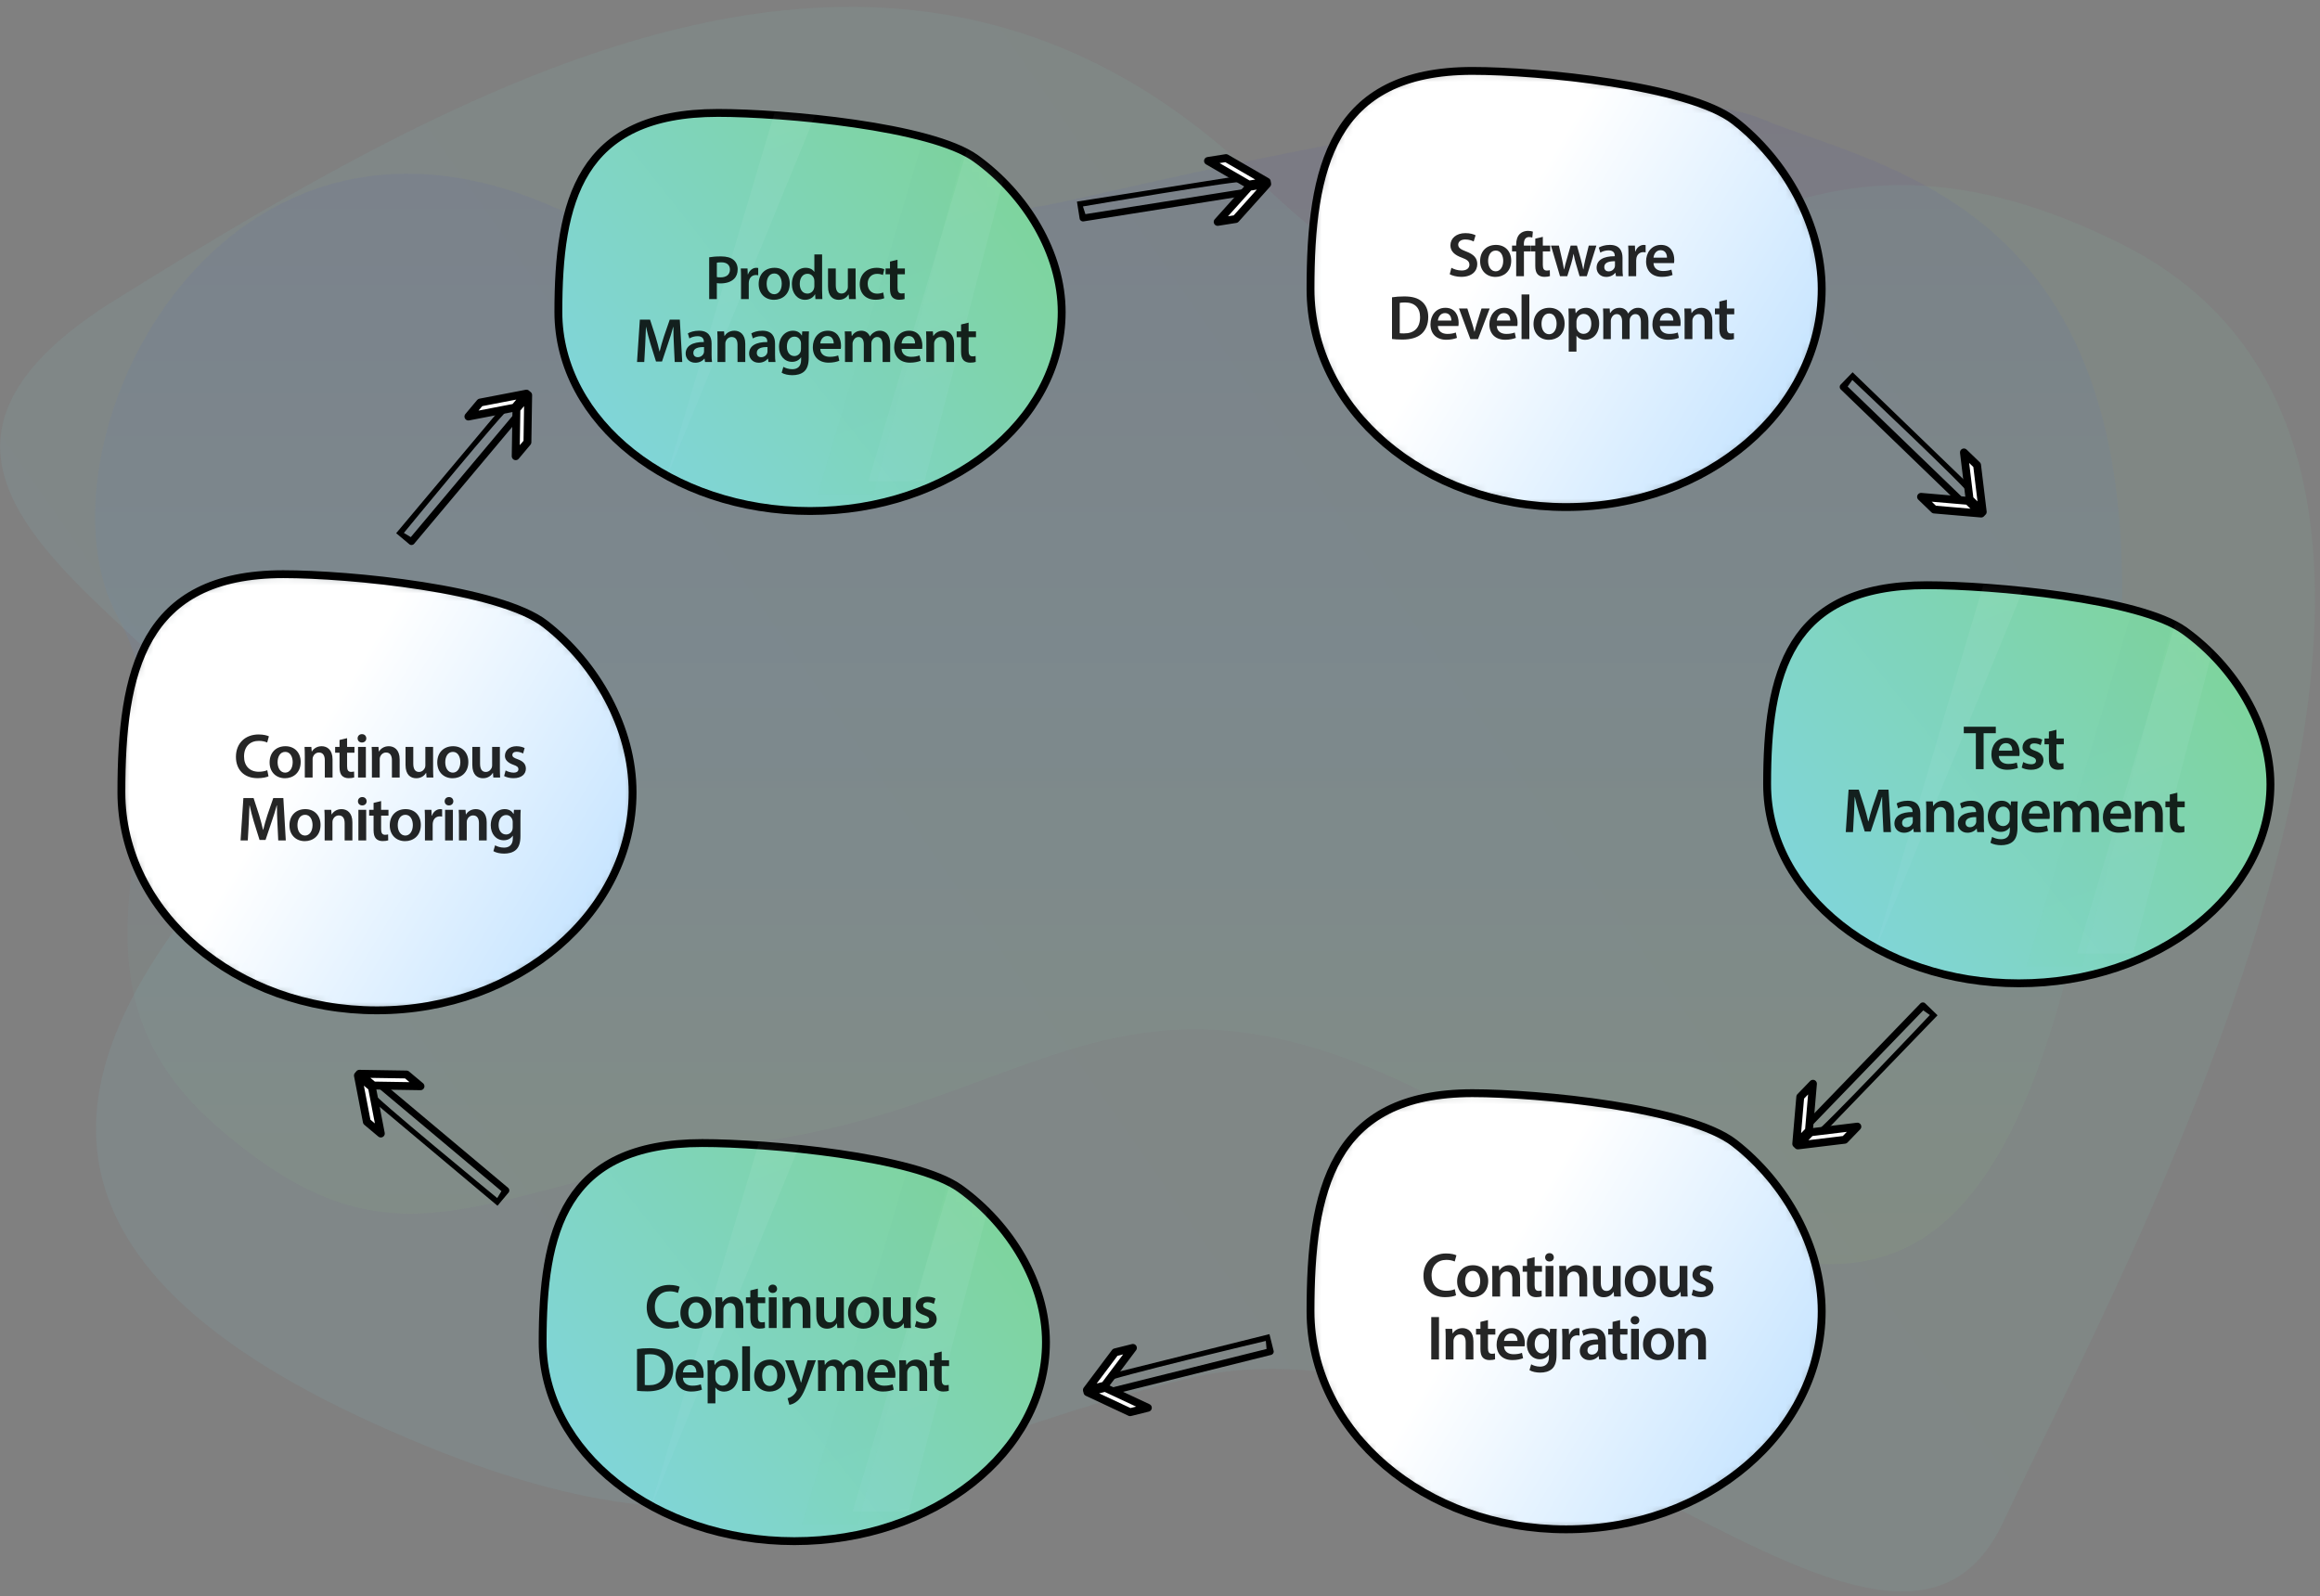 <?xml version="1.0" encoding="UTF-8"?>
<svg width="295px" height="203px" viewBox="0 0 295 203" version="1.1" xmlns="http://www.w3.org/2000/svg" xmlns:xlink="http://www.w3.org/1999/xlink">
    <rect x="0" y="0" width="295" height="203" fill="#808080" stroke="none"/>
    <!-- Generator: Sketch 63.1 (92452) - https://sketch.com -->
    <title>cyclic process of DevOps</title>
    <desc>Created with Sketch.</desc>
    <defs>
        <linearGradient x1="50.758%" y1="-0.75%" x2="50.758%" y2="100.25%" id="linearGradient-1">
            <stop stop-color="#3023AE" offset="0%"></stop>
            <stop stop-color="#53A0FD" offset="47.525%"></stop>
            <stop stop-color="#B4EC51" offset="100%"></stop>
        </linearGradient>
        <linearGradient x1="100%" y1="74.039%" x2="-33.641%" y2="9.473%" id="linearGradient-2">
            <stop stop-color="#81D5EE" offset="0%"></stop>
            <stop stop-color="#7ED492" offset="100%"></stop>
        </linearGradient>
        <path d="M0.437,27.809 C0.437,43.158 14.971,55.542 32.936,55.542 L32.936,55.542 C50.901,55.542 65.436,43.099 65.436,27.809 L65.436,27.809 C65.436,19.67 60.843,11.472 54.331,6.413 L54.331,6.413 C48.576,1.937 29.448,0.077 21.017,0.077 L21.017,0.077 C3.11,0.077 0.437,12.46 0.437,27.809" id="path-3"></path>
        <linearGradient x1="35.265%" y1="42.112%" x2="92.314%" y2="71.631%" id="linearGradient-5">
            <stop stop-color="#FFFFFF" offset="0%"></stop>
            <stop stop-color="#CAE6FF" offset="100%"></stop>
        </linearGradient>
        <path d="M0.295,27.809 C0.295,43.158 14.829,55.542 32.794,55.542 L32.794,55.542 C50.759,55.542 65.294,43.099 65.294,27.809 L65.294,27.809 C65.294,19.67 60.701,11.472 54.19,6.413 L54.19,6.413 C48.434,1.937 29.306,0.077 20.876,0.077 L20.876,0.077 C2.969,0.077 0.295,12.46 0.295,27.809" id="path-6"></path>
        <linearGradient x1="-33.968%" y1="81.083%" x2="100.327%" y2="-2.543%" id="linearGradient-8">
            <stop stop-color="#81D5EE" offset="0%"></stop>
            <stop stop-color="#7ED492" offset="100%"></stop>
        </linearGradient>
        <path d="M32,50.627 C49.673,50.627 64,39.294 64,25.314 C64,17.895 59.501,10.416 53.073,5.786 C47.388,1.691 28.588,0 20.293,0 C2.62,0 0,11.333 0,25.314 C0,39.294 14.327,50.627 32,50.627 Z" id="path-9"></path>
        <linearGradient x1="49.075%" y1="20.363%" x2="56.563%" y2="75.975%" id="linearGradient-11">
            <stop stop-color="#FFFFFF" offset="0%"></stop>
            <stop stop-color="#CAE7FF" offset="100%"></stop>
        </linearGradient>
        <linearGradient x1="56.563%" y1="100%" x2="43.437%" y2="-4.4408921e-14%" id="linearGradient-12">
            <stop stop-color="#57CA85" offset="0%"></stop>
            <stop stop-color="#194F68" offset="100%"></stop>
        </linearGradient>
        <path d="M32,50.627 C49.673,50.627 64,39.294 64,25.314 C64,17.895 59.501,10.416 53.073,5.786 C47.388,1.691 28.588,0 20.293,0 C2.62,0 0,11.333 0,25.314 C0,39.294 14.327,50.627 32,50.627 Z" id="path-13"></path>
        <path d="M0.104,27.809 C0.104,43.158 14.639,55.542 32.604,55.542 L32.604,55.542 C50.569,55.542 65.105,43.099 65.105,27.809 L65.105,27.809 C65.105,19.67 60.51,11.472 53.999,6.413 L53.999,6.413 C48.244,1.937 29.115,0.077 20.685,0.077 L20.685,0.077 C2.778,0.077 0.104,12.46 0.104,27.809" id="path-15"></path>
        <linearGradient x1="35.265%" y1="42.113%" x2="92.313%" y2="71.63%" id="linearGradient-17">
            <stop stop-color="#FFFFFF" offset="0%"></stop>
            <stop stop-color="#CAE6FF" offset="100%"></stop>
        </linearGradient>
        <path d="M0.104,27.809 C0.104,43.158 14.639,55.542 32.604,55.542 L32.604,55.542 C50.569,55.542 65.105,43.099 65.105,27.809 L65.105,27.809 C65.105,19.67 60.51,11.472 53.999,6.413 L53.999,6.413 C48.244,1.937 29.115,0.077 20.685,0.077 L20.685,0.077 C2.778,0.077 0.104,12.46 0.104,27.809" id="path-18"></path>
        <path d="M32,50.627 C49.673,50.627 64,39.294 64,25.314 C64,17.895 59.501,10.416 53.073,5.786 C47.388,1.691 28.588,0 20.293,0 C2.62,0 0,11.333 0,25.314 C0,39.294 14.327,50.627 32,50.627 Z" id="path-20"></path>
    </defs>
    <g id="Page-1" stroke="none" stroke-width="1" fill="none" fill-rule="evenodd">
        <g id="cyclic-process-of-DevOps" transform="translate(-1, -3)">
            <g id="Group-29">
                <path d="M16,81.5 C4.493,60.65 27.995,10.343 71.267,29.272 C114.538,48.201 129.736,29.272 132.902,29.272 C136.068,29.272 206.464,10.536 224.698,18.007 C242.931,25.478 280.5,29.984 268.526,103.941 C256.551,177.897 234.365,172.004 189.911,146.162 C145.458,120.32 135.195,142.473 98.591,148.043 C61.987,153.613 52.04,166.747 28.484,146.162 C4.929,125.577 27.507,102.35 16,81.5 Z" id="Path-7" fill="url(#linearGradient-1)" opacity="0.067"></path>
                <path d="M25.577,36.209 C81.79,6.791 90.503,71.147 135.036,26.325 C179.57,-18.496 233.896,10.756 280.813,38.803 C327.73,66.849 247.649,88.013 268.187,111.107 C288.725,134.201 298.54,159.448 250.415,182.28 C202.291,205.111 190.244,188.233 147.074,178.399 C103.904,168.564 58.365,228.74 43.503,198.37 C28.641,167.999 -30.637,65.627 25.577,36.209 Z" id="Path-7-Copy" fill="url(#linearGradient-2)" opacity="0.079" transform="translate(148.817, 105.098) scale(-1, 1) rotate(1) translate(-148.817, -105.098) "></path>
            </g>
            <g id="Group-71" transform="translate(48.581, 49.127)">
                <g id="Group-107" transform="translate(11.978, 13.067) rotate(-50) translate(-11.978, -13.067) translate(-0.522, 9.067)">
                    <path d="M21.744,3.372 L21.744,4.244 L0.813,4.244 L0.657,3.228 C0.657,3.228 21.158,2.989 21.744,3.372 M-1.84741111e-13,4.709 C-1.84741111e-13,4.942 0.232,5.116 0.406,5.116 L22.209,5.116 C22.441,5.116 22.674,4.942 22.674,4.651 L22.674,2.907 L22.674,2.849 C22.674,2.616 22.441,2.5 22.267,2.5 L2.267,2.5 L-1.84741111e-13,2.5" id="Fill-61" fill="#000000"></path>
                    <polygon id="Fill-63" fill="#FFFFFF" points="19.592 -3.21964677e-14 24.243 3.779 21.918 3.779 17.267 -3.21964677e-14"></polygon>
                    <polygon id="Stroke-65" stroke="#000000" stroke-linejoin="round" points="19.592 -3.21964677e-14 24.243 3.779 21.918 3.779 17.267 -3.21964677e-14"></polygon>
                    <polygon id="Fill-67" fill="#FFFFFF" points="19.592 7.849 24.243 4.07 21.918 4.07 17.267 7.849"></polygon>
                    <polygon id="Stroke-69" stroke="#000000" stroke-linejoin="round" points="19.592 7.849 24.243 4.07 21.918 4.07 17.267 7.849"></polygon>
                </g>
            </g>
            <g id="Group-71-Copy-6" transform="translate(55.581, 147.127) rotate(-90) translate(-55.581, -147.127) translate(43.581, 134.127)">
                <g id="Group-107" transform="translate(11.978, 13.067) rotate(-50) translate(-11.978, -13.067) translate(-0.522, 9.067)">
                    <path d="M21.744,3.372 L21.744,4.244 L0.813,4.244 L0.657,3.228 C0.657,3.228 21.158,2.989 21.744,3.372 M-1.84741111e-13,4.709 C-1.84741111e-13,4.942 0.232,5.116 0.406,5.116 L22.209,5.116 C22.441,5.116 22.674,4.942 22.674,4.651 L22.674,2.907 L22.674,2.849 C22.674,2.616 22.441,2.5 22.267,2.5 L2.267,2.5 L-1.84741111e-13,2.5" id="Fill-61" fill="#000000"></path>
                    <polygon id="Fill-63" fill="#FFFFFF" points="19.592 -3.21964677e-14 24.243 3.779 21.918 3.779 17.267 -3.21964677e-14"></polygon>
                    <polygon id="Stroke-65" stroke="#000000" stroke-linejoin="round" points="19.592 -3.21964677e-14 24.243 3.779 21.918 3.779 17.267 -3.21964677e-14"></polygon>
                    <polygon id="Fill-67" fill="#FFFFFF" points="19.592 7.849 24.243 4.07 21.918 4.07 17.267 7.849"></polygon>
                    <polygon id="Stroke-69" stroke="#000000" stroke-linejoin="round" points="19.592 7.849 24.243 4.07 21.918 4.07 17.267 7.849"></polygon>
                </g>
            </g>
            <g id="Group-71-Copy-2" transform="translate(150.581, 28.127) rotate(41) translate(-150.581, -28.127) translate(138.581, 15.127)">
                <g id="Group-107" transform="translate(11.978, 13.067) rotate(-50) translate(-11.978, -13.067) translate(-0.522, 9.067)">
                    <path d="M21.744,3.372 L21.744,4.244 L0.813,4.244 L0.657,3.228 C0.657,3.228 21.158,2.989 21.744,3.372 M-1.84741111e-13,4.709 C-1.84741111e-13,4.942 0.232,5.116 0.406,5.116 L22.209,5.116 C22.441,5.116 22.674,4.942 22.674,4.651 L22.674,2.907 L22.674,2.849 C22.674,2.616 22.441,2.5 22.267,2.5 L2.267,2.5 L-1.84741111e-13,2.5" id="Fill-61" fill="#000000"></path>
                    <polygon id="Fill-63" fill="#FFFFFF" points="19.592 -3.21964677e-14 24.243 3.779 21.918 3.779 17.267 -3.21964677e-14"></polygon>
                    <polygon id="Stroke-65" stroke="#000000" stroke-linejoin="round" points="19.592 -3.21964677e-14 24.243 3.779 21.918 3.779 17.267 -3.21964677e-14"></polygon>
                    <polygon id="Fill-67" fill="#FFFFFF" points="19.592 7.849 24.243 4.07 21.918 4.07 17.267 7.849"></polygon>
                    <polygon id="Stroke-69" stroke="#000000" stroke-linejoin="round" points="19.592 7.849 24.243 4.07 21.918 4.07 17.267 7.849"></polygon>
                </g>
            </g>
            <g id="Group-71-Copy-5" transform="translate(150.581, 177.127) scale(-1, 1) rotate(64) translate(-150.581, -177.127) translate(138.581, 164.127)">
                <g id="Group-107" transform="translate(11.978, 13.067) rotate(-50) translate(-11.978, -13.067) translate(-0.522, 9.067)">
                    <path d="M21.744,3.372 L21.744,4.244 L0.813,4.244 L0.657,3.228 C0.657,3.228 21.158,2.989 21.744,3.372 M-1.84741111e-13,4.709 C-1.84741111e-13,4.942 0.232,5.116 0.406,5.116 L22.209,5.116 C22.441,5.116 22.674,4.942 22.674,4.651 L22.674,2.907 L22.674,2.849 C22.674,2.616 22.441,2.5 22.267,2.5 L2.267,2.5 L-1.84741111e-13,2.5" id="Fill-61" fill="#000000"></path>
                    <polygon id="Fill-63" fill="#FFFFFF" points="19.592 -3.21964677e-14 24.243 3.779 21.918 3.779 17.267 -3.21964677e-14"></polygon>
                    <polygon id="Stroke-65" stroke="#000000" stroke-linejoin="round" points="19.592 -3.21964677e-14 24.243 3.779 21.918 3.779 17.267 -3.21964677e-14"></polygon>
                    <polygon id="Fill-67" fill="#FFFFFF" points="19.592 7.849 24.243 4.07 21.918 4.07 17.267 7.849"></polygon>
                    <polygon id="Stroke-69" stroke="#000000" stroke-linejoin="round" points="19.592 7.849 24.243 4.07 21.918 4.07 17.267 7.849"></polygon>
                </g>
            </g>
            <g id="Group-71-Copy-3" transform="translate(244.581, 60.127) rotate(94) translate(-244.581, -60.127) translate(232.581, 47.127)">
                <g id="Group-107" transform="translate(11.978, 13.067) rotate(-50) translate(-11.978, -13.067) translate(-0.522, 9.067)">
                    <path d="M21.744,3.372 L21.744,4.244 L0.813,4.244 L0.657,3.228 C0.657,3.228 21.158,2.989 21.744,3.372 M-1.84741111e-13,4.709 C-1.84741111e-13,4.942 0.232,5.116 0.406,5.116 L22.209,5.116 C22.441,5.116 22.674,4.942 22.674,4.651 L22.674,2.907 L22.674,2.849 C22.674,2.616 22.441,2.5 22.267,2.5 L2.267,2.5 L-1.84741111e-13,2.5" id="Fill-61" fill="#000000"></path>
                    <polygon id="Fill-63" fill="#FFFFFF" points="19.592 -3.21964677e-14 24.243 3.779 21.918 3.779 17.267 -3.21964677e-14"></polygon>
                    <polygon id="Stroke-65" stroke="#000000" stroke-linejoin="round" points="19.592 -3.21964677e-14 24.243 3.779 21.918 3.779 17.267 -3.21964677e-14"></polygon>
                    <polygon id="Fill-67" fill="#FFFFFF" points="19.592 7.849 24.243 4.07 21.918 4.07 17.267 7.849"></polygon>
                    <polygon id="Stroke-69" stroke="#000000" stroke-linejoin="round" points="19.592 7.849 24.243 4.07 21.918 4.07 17.267 7.849"></polygon>
                </g>
            </g>
            <g id="Group-71-Copy-4" transform="translate(237.581, 140.127) rotate(184) translate(-237.581, -140.127) translate(225.581, 127.127)">
                <g id="Group-107" transform="translate(11.978, 13.067) rotate(-50) translate(-11.978, -13.067) translate(-0.522, 9.067)">
                    <path d="M21.744,3.372 L21.744,4.244 L0.813,4.244 L0.657,3.228 C0.657,3.228 21.158,2.989 21.744,3.372 M-1.84741111e-13,4.709 C-1.84741111e-13,4.942 0.232,5.116 0.406,5.116 L22.209,5.116 C22.441,5.116 22.674,4.942 22.674,4.651 L22.674,2.907 L22.674,2.849 C22.674,2.616 22.441,2.5 22.267,2.5 L2.267,2.5 L-1.84741111e-13,2.5" id="Fill-61" fill="#000000"></path>
                    <polygon id="Fill-63" fill="#FFFFFF" points="19.592 -3.21964677e-14 24.243 3.779 21.918 3.779 17.267 -3.21964677e-14"></polygon>
                    <polygon id="Stroke-65" stroke="#000000" stroke-linejoin="round" points="19.592 -3.21964677e-14 24.243 3.779 21.918 3.779 17.267 -3.21964677e-14"></polygon>
                    <polygon id="Fill-67" fill="#FFFFFF" points="19.592 7.849 24.243 4.07 21.918 4.07 17.267 7.849"></polygon>
                    <polygon id="Stroke-69" stroke="#000000" stroke-linejoin="round" points="19.592 7.849 24.243 4.07 21.918 4.07 17.267 7.849"></polygon>
                </g>
            </g>
            <g id="Group-82" transform="translate(16, 75.359)">
                <g id="Group-74" transform="translate(0, 0.581)">
                    <mask id="mask-4" fill="white">
                        <use xlink:href="#path-3"></use>
                    </mask>
                    <g id="Clip-73"></g>
                    <path d="M0.437,27.809 C0.437,43.158 14.971,55.542 32.936,55.542 L32.936,55.542 C50.901,55.542 65.436,43.099 65.436,27.809 L65.436,27.809 C65.436,19.67 60.843,11.472 54.331,6.413 L54.331,6.413 C48.576,1.937 29.448,0.077 21.017,0.077 L21.017,0.077 C3.11,0.077 0.437,12.46 0.437,27.809" id="Fill-72" fill="url(#linearGradient-5)" mask="url(#mask-4)"></path>
                </g>
                <g id="Group-103" stroke="#000000">
                    <path d="M32.936,56.123 C50.901,56.123 65.436,43.681 65.436,28.39 C65.436,20.251 60.843,12.053 54.331,6.995 C48.576,2.518 29.448,0.658 21.017,0.658 C3.111,0.658 0.436,13.042 0.436,28.39 C0.436,43.739 14.971,56.123 32.936,56.123 Z" id="Stroke-75"></path>
                </g>
                <path d="M17.752,26.6 C18.4,26.6 18.912,26.48 19.144,26.36 L18.984,25.584 C18.728,25.704 18.312,25.784 17.912,25.784 C16.728,25.784 16.032,25.024 16.032,23.84 C16.032,22.544 16.824,21.856 17.92,21.856 C18.368,21.856 18.72,21.952 18.976,22.064 L19.192,21.28 C18.992,21.176 18.528,21.04 17.88,21.04 C16.232,21.04 15,22.112 15,23.888 C15,25.528 16.04,26.6 17.752,26.6 Z M21.234,26.608 C22.226,26.608 23.234,25.968 23.234,24.536 C23.234,23.352 22.458,22.536 21.298,22.536 C20.122,22.536 19.282,23.32 19.282,24.6 C19.282,25.848 20.13,26.608 21.234,26.608 Z M21.266,25.896 C20.666,25.896 20.298,25.328 20.298,24.576 C20.298,23.928 20.578,23.256 21.274,23.256 C21.946,23.256 22.218,23.952 22.218,24.56 C22.218,25.344 21.826,25.896 21.266,25.896 Z M24.749,26.52 L24.749,24.232 C24.749,24.12 24.757,24 24.789,23.912 C24.893,23.616 25.165,23.336 25.557,23.336 C26.093,23.336 26.301,23.76 26.301,24.32 L26.301,26.52 L27.285,26.52 L27.285,24.208 C27.285,22.976 26.581,22.536 25.901,22.536 C25.253,22.536 24.829,22.904 24.661,23.208 L24.637,23.208 L24.589,22.624 L23.725,22.624 C23.749,22.96 23.757,23.336 23.757,23.784 L23.757,26.52 L24.749,26.52 Z M29.327,26.6 C29.639,26.6 29.895,26.56 30.039,26.504 L30.023,25.752 C29.935,25.776 29.807,25.8 29.639,25.8 C29.263,25.8 29.135,25.552 29.135,25.08 L29.135,23.36 L30.071,23.36 L30.071,22.624 L29.135,22.624 L29.135,21.512 L28.175,21.744 L28.175,22.624 L27.615,22.624 L27.615,23.36 L28.175,23.36 L28.175,25.192 C28.175,25.704 28.271,26.056 28.479,26.28 C28.663,26.48 28.967,26.6 29.327,26.6 Z M31.017,22.064 C31.361,22.064 31.577,21.832 31.577,21.536 C31.569,21.232 31.361,21 31.025,21 C30.697,21 30.473,21.232 30.473,21.536 C30.473,21.832 30.689,22.064 31.017,22.064 Z M31.521,26.52 L31.521,22.624 L30.529,22.624 L30.529,26.52 L31.521,26.52 Z M33.283,26.52 L33.283,24.232 C33.283,24.12 33.291,24 33.323,23.912 C33.427,23.616 33.699,23.336 34.091,23.336 C34.627,23.336 34.835,23.76 34.835,24.32 L34.835,26.52 L35.819,26.52 L35.819,24.208 C35.819,22.976 35.115,22.536 34.435,22.536 C33.787,22.536 33.363,22.904 33.195,23.208 L33.171,23.208 L33.123,22.624 L32.259,22.624 C32.283,22.96 32.291,23.336 32.291,23.784 L32.291,26.52 L33.283,26.52 Z M37.926,26.608 C38.622,26.608 39.006,26.208 39.174,25.928 L39.19,25.928 L39.238,26.52 L40.102,26.52 C40.086,26.2 40.07,25.816 40.07,25.352 L40.07,22.624 L39.086,22.624 L39.086,24.976 C39.086,25.088 39.062,25.192 39.03,25.28 C38.926,25.528 38.67,25.808 38.278,25.808 C37.758,25.808 37.55,25.392 37.55,24.744 L37.55,22.624 L36.566,22.624 L36.566,24.912 C36.566,26.184 37.214,26.608 37.926,26.608 Z M42.552,26.608 C43.544,26.608 44.552,25.968 44.552,24.536 C44.552,23.352 43.776,22.536 42.616,22.536 C41.44,22.536 40.6,23.32 40.6,24.6 C40.6,25.848 41.448,26.608 42.552,26.608 Z M42.584,25.896 C41.984,25.896 41.616,25.328 41.616,24.576 C41.616,23.928 41.896,23.256 42.592,23.256 C43.264,23.256 43.536,23.952 43.536,24.56 C43.536,25.344 43.144,25.896 42.584,25.896 Z M46.418,26.608 C47.114,26.608 47.498,26.208 47.666,25.928 L47.682,25.928 L47.73,26.52 L48.594,26.52 C48.578,26.2 48.562,25.816 48.562,25.352 L48.562,22.624 L47.578,22.624 L47.578,24.976 C47.578,25.088 47.554,25.192 47.522,25.28 C47.418,25.528 47.162,25.808 46.77,25.808 C46.25,25.808 46.042,25.392 46.042,24.744 L46.042,22.624 L45.058,22.624 L45.058,24.912 C45.058,26.184 45.706,26.608 46.418,26.608 Z M50.285,26.6 C51.317,26.6 51.869,26.088 51.869,25.384 C51.861,24.808 51.533,24.448 50.829,24.192 C50.333,24.016 50.149,23.896 50.149,23.648 C50.149,23.408 50.341,23.24 50.693,23.24 C51.037,23.24 51.349,23.368 51.517,23.464 L51.709,22.768 C51.485,22.648 51.109,22.536 50.677,22.536 C49.773,22.536 49.205,23.072 49.205,23.76 C49.197,24.216 49.517,24.632 50.277,24.896 C50.757,25.064 50.917,25.2 50.917,25.464 C50.917,25.72 50.725,25.896 50.293,25.896 C49.941,25.896 49.517,25.752 49.293,25.616 L49.101,26.328 C49.389,26.488 49.813,26.6 50.285,26.6 Z M16.508,34.52 L16.628,32.352 C16.668,31.616 16.7,30.76 16.724,30.056 L16.74,30.056 C16.884,30.728 17.076,31.464 17.284,32.152 L18.004,34.456 L18.764,34.456 L19.548,32.12 C19.788,31.44 20.012,30.712 20.188,30.056 L20.212,30.056 C20.204,30.784 20.244,31.624 20.276,32.32 L20.38,34.52 L21.34,34.52 L21.028,29.128 L19.748,29.128 L19.004,31.288 C18.796,31.92 18.612,32.584 18.468,33.168 L18.444,33.168 C18.308,32.568 18.14,31.928 17.948,31.296 L17.244,29.128 L15.948,29.128 L15.588,34.52 L16.508,34.52 Z M23.758,34.608 C24.75,34.608 25.758,33.968 25.758,32.536 C25.758,31.352 24.982,30.536 23.822,30.536 C22.646,30.536 21.806,31.32 21.806,32.6 C21.806,33.848 22.654,34.608 23.758,34.608 Z M23.79,33.896 C23.19,33.896 22.822,33.328 22.822,32.576 C22.822,31.928 23.102,31.256 23.798,31.256 C24.47,31.256 24.742,31.952 24.742,32.56 C24.742,33.344 24.35,33.896 23.79,33.896 Z M27.273,34.52 L27.273,32.232 C27.273,32.12 27.281,32 27.313,31.912 C27.417,31.616 27.689,31.336 28.081,31.336 C28.617,31.336 28.825,31.76 28.825,32.32 L28.825,34.52 L29.809,34.52 L29.809,32.208 C29.809,30.976 29.105,30.536 28.425,30.536 C27.777,30.536 27.353,30.904 27.185,31.208 L27.161,31.208 L27.113,30.624 L26.249,30.624 C26.273,30.96 26.281,31.336 26.281,31.784 L26.281,34.52 L27.273,34.52 Z M31.059,30.064 C31.403,30.064 31.619,29.832 31.619,29.536 C31.611,29.232 31.403,29 31.067,29 C30.739,29 30.515,29.232 30.515,29.536 C30.515,29.832 30.731,30.064 31.059,30.064 Z M31.563,34.52 L31.563,30.624 L30.571,30.624 L30.571,34.52 L31.563,34.52 Z M33.653,34.6 C33.965,34.6 34.221,34.56 34.365,34.504 L34.349,33.752 C34.261,33.776 34.133,33.8 33.965,33.8 C33.589,33.8 33.461,33.552 33.461,33.08 L33.461,31.36 L34.397,31.36 L34.397,30.624 L33.461,30.624 L33.461,29.512 L32.501,29.744 L32.501,30.624 L31.941,30.624 L31.941,31.36 L32.501,31.36 L32.501,33.192 C32.501,33.704 32.597,34.056 32.805,34.28 C32.989,34.48 33.293,34.6 33.653,34.6 Z M36.511,34.608 C37.503,34.608 38.511,33.968 38.511,32.536 C38.511,31.352 37.735,30.536 36.575,30.536 C35.399,30.536 34.559,31.32 34.559,32.6 C34.559,33.848 35.407,34.608 36.511,34.608 Z M36.543,33.896 C35.943,33.896 35.575,33.328 35.575,32.576 C35.575,31.928 35.855,31.256 36.551,31.256 C37.223,31.256 37.495,31.952 37.495,32.56 C37.495,33.344 37.103,33.896 36.543,33.896 Z M40.018,34.52 L40.018,32.504 C40.018,32.392 40.034,32.288 40.05,32.2 C40.138,31.76 40.458,31.456 40.93,31.456 C41.05,31.456 41.138,31.472 41.218,31.488 L41.218,30.56 C41.138,30.544 41.082,30.536 40.986,30.536 C40.57,30.536 40.114,30.816 39.922,31.368 L39.89,31.368 L39.858,30.624 L39.002,30.624 C39.026,30.976 39.034,31.352 39.034,31.88 L39.034,34.52 L40.018,34.52 Z M42.084,30.064 C42.428,30.064 42.644,29.832 42.644,29.536 C42.636,29.232 42.428,29 42.092,29 C41.764,29 41.54,29.232 41.54,29.536 C41.54,29.832 41.756,30.064 42.084,30.064 Z M42.588,34.52 L42.588,30.624 L41.596,30.624 L41.596,34.52 L42.588,34.52 Z M44.35,34.52 L44.35,32.232 C44.35,32.12 44.358,32 44.39,31.912 C44.494,31.616 44.766,31.336 45.158,31.336 C45.694,31.336 45.902,31.76 45.902,32.32 L45.902,34.52 L46.886,34.52 L46.886,32.208 C46.886,30.976 46.182,30.536 45.502,30.536 C44.854,30.536 44.43,30.904 44.262,31.208 L44.238,31.208 L44.19,30.624 L43.326,30.624 C43.35,30.96 43.358,31.336 43.358,31.784 L43.358,34.52 L44.35,34.52 Z M49.097,36.192 C49.633,36.192 50.193,36.08 50.601,35.72 C51.009,35.352 51.177,34.768 51.177,33.952 L51.177,31.744 C51.177,31.208 51.193,30.888 51.209,30.624 L50.353,30.624 L50.313,31.144 L50.297,31.144 C50.113,30.824 49.761,30.536 49.169,30.536 C48.233,30.536 47.401,31.312 47.401,32.592 C47.401,33.696 48.089,34.496 49.057,34.496 C49.569,34.496 49.969,34.264 50.193,33.92 L50.209,33.92 L50.209,34.256 C50.209,35.096 49.729,35.432 49.089,35.432 C48.617,35.432 48.201,35.28 47.953,35.136 L47.737,35.88 C48.073,36.088 48.601,36.192 49.097,36.192 Z M49.353,33.76 C48.737,33.76 48.401,33.224 48.401,32.56 C48.401,31.768 48.809,31.288 49.361,31.288 C49.777,31.288 50.057,31.56 50.161,31.92 C50.185,32 50.193,32.096 50.193,32.184 L50.193,32.816 C50.193,32.928 50.177,33.064 50.153,33.168 C50.041,33.52 49.721,33.76 49.353,33.76 Z" id="ContinuousMonitoring" fill-opacity="0.85" fill="#000000" fill-rule="nonzero"></path>
            </g>
            <g id="Group-106" transform="translate(91.349, 17.941)">
                <mask id="mask-7" fill="white">
                    <use xlink:href="#path-6"></use>
                </mask>
                <g id="Clip-105"></g>
            </g>
            <g id="Group-126" transform="translate(72, 17.359)">
                <g id="Path-6-+-Path-6-Copy-+-Path-6-Copy-2-Mask">
                    <mask id="mask-10" fill="white">
                        <use xlink:href="#path-9"></use>
                    </mask>
                    <use id="Mask" stroke="#000000" fill="url(#linearGradient-8)" xlink:href="#path-9"></use>
                    <polygon id="Path-6" fill="url(#linearGradient-11)" opacity="0.247" style="mix-blend-mode: luminosity;" mask="url(#mask-10)" points="33.293 -1.266 13.576 46.83 29.737 -7.594"></polygon>
                    <polygon id="Path-6-Copy" fill="url(#linearGradient-12)" opacity="0.16" mask="url(#mask-10)" points="52.687 0.422 40.081 48.517 32.97 48.517 49.131 -5.906"></polygon>
                    <polygon id="Path-6-Copy-2" fill="url(#linearGradient-11)" opacity="0.247" style="mix-blend-mode: luminosity;" mask="url(#mask-10)" points="59.152 -1.266 46.545 46.83 39.434 46.83 55.596 -7.594"></polygon>
                </g>
                <path d="M20.151,23.68 L20.151,21.648 C20.279,21.672 20.447,21.68 20.631,21.68 C21.327,21.68 21.943,21.496 22.335,21.104 C22.639,20.816 22.799,20.392 22.799,19.88 C22.799,19.376 22.591,18.952 22.271,18.688 C21.927,18.4 21.399,18.248 20.679,18.248 C20.015,18.248 19.527,18.296 19.175,18.36 L19.175,23.68 L20.151,23.68 Z M20.631,20.912 C20.431,20.912 20.271,20.904 20.151,20.872 L20.151,19.048 C20.255,19.024 20.447,19 20.719,19 C21.399,19 21.815,19.32 21.815,19.92 C21.815,20.552 21.367,20.912 20.631,20.912 Z M24.21,23.68 L24.21,21.664 C24.21,21.552 24.226,21.448 24.242,21.36 C24.33,20.92 24.65,20.616 25.122,20.616 C25.242,20.616 25.33,20.632 25.41,20.648 L25.41,19.72 C25.33,19.704 25.274,19.696 25.178,19.696 C24.762,19.696 24.306,19.976 24.114,20.528 L24.082,20.528 L24.05,19.784 L23.194,19.784 C23.218,20.136 23.226,20.512 23.226,21.04 L23.226,23.68 L24.21,23.68 Z M27.42,23.768 C28.412,23.768 29.42,23.128 29.42,21.696 C29.42,20.512 28.644,19.696 27.484,19.696 C26.308,19.696 25.468,20.48 25.468,21.76 C25.468,23.008 26.316,23.768 27.42,23.768 Z M27.452,23.056 C26.852,23.056 26.484,22.488 26.484,21.736 C26.484,21.088 26.764,20.416 27.46,20.416 C28.132,20.416 28.404,21.112 28.404,21.72 C28.404,22.504 28.012,23.056 27.452,23.056 Z M31.358,23.768 C31.926,23.768 32.398,23.496 32.63,23.064 L32.646,23.064 L32.686,23.68 L33.566,23.68 C33.55,23.416 33.534,22.984 33.534,22.584 L33.534,18 L32.55,18 L32.55,20.208 L32.534,20.208 C32.358,19.92 31.974,19.696 31.438,19.696 C30.502,19.696 29.686,20.472 29.694,21.776 C29.694,22.976 30.43,23.768 31.358,23.768 Z M31.67,22.976 C31.046,22.976 30.694,22.456 30.694,21.744 C30.694,21.016 31.046,20.456 31.678,20.456 C32.126,20.456 32.438,20.768 32.526,21.152 C32.542,21.232 32.55,21.328 32.55,21.408 L32.55,21.992 C32.55,22.096 32.542,22.192 32.518,22.28 C32.422,22.704 32.07,22.976 31.67,22.976 Z M35.649,23.768 C36.345,23.768 36.729,23.368 36.897,23.088 L36.913,23.088 L36.961,23.68 L37.825,23.68 C37.809,23.36 37.793,22.976 37.793,22.512 L37.793,19.784 L36.809,19.784 L36.809,22.136 C36.809,22.248 36.785,22.352 36.753,22.44 C36.649,22.688 36.393,22.968 36.001,22.968 C35.481,22.968 35.273,22.552 35.273,21.904 L35.273,19.784 L34.289,19.784 L34.289,22.072 C34.289,23.344 34.937,23.768 35.649,23.768 Z M40.331,23.76 C40.819,23.76 41.227,23.656 41.435,23.56 L41.299,22.832 C41.107,22.912 40.867,22.984 40.523,22.984 C39.851,22.984 39.331,22.528 39.331,21.728 C39.323,21.016 39.771,20.464 40.523,20.464 C40.875,20.464 41.107,20.544 41.267,20.616 L41.443,19.88 C41.219,19.776 40.851,19.696 40.491,19.696 C39.123,19.696 38.323,20.608 38.323,21.776 C38.323,22.984 39.115,23.76 40.331,23.76 Z M43.317,23.76 C43.629,23.76 43.885,23.72 44.029,23.664 L44.013,22.912 C43.925,22.936 43.797,22.96 43.629,22.96 C43.253,22.96 43.125,22.712 43.125,22.24 L43.125,20.52 L44.061,20.52 L44.061,19.784 L43.125,19.784 L43.125,18.672 L42.165,18.904 L42.165,19.784 L41.605,19.784 L41.605,20.52 L42.165,20.52 L42.165,22.352 C42.165,22.864 42.261,23.216 42.469,23.44 C42.653,23.64 42.957,23.76 43.317,23.76 Z M10.92,31.68 L11.04,29.512 C11.08,28.776 11.112,27.92 11.136,27.216 L11.152,27.216 C11.296,27.888 11.488,28.624 11.696,29.312 L12.416,31.616 L13.176,31.616 L13.96,29.28 C14.2,28.6 14.424,27.872 14.6,27.216 L14.624,27.216 C14.616,27.944 14.656,28.784 14.688,29.48 L14.792,31.68 L15.752,31.68 L15.44,26.288 L14.16,26.288 L13.416,28.448 C13.208,29.08 13.024,29.744 12.88,30.328 L12.856,30.328 C12.72,29.728 12.552,29.088 12.36,28.456 L11.656,26.288 L10.36,26.288 L10,31.68 L10.92,31.68 Z M17.41,31.768 C17.914,31.768 18.322,31.552 18.562,31.248 L18.586,31.248 L18.65,31.68 L19.538,31.68 C19.498,31.44 19.482,31.096 19.482,30.744 L19.482,29.336 C19.482,28.488 19.122,27.696 17.874,27.696 C17.258,27.696 16.754,27.864 16.466,28.04 L16.658,28.68 C16.922,28.512 17.322,28.392 17.706,28.392 C18.394,28.392 18.498,28.816 18.498,29.072 L18.498,29.136 C17.058,29.128 16.186,29.624 16.186,30.608 C16.186,31.2 16.626,31.768 17.41,31.768 Z M17.722,31.064 C17.41,31.064 17.162,30.888 17.162,30.504 C17.162,29.912 17.826,29.76 18.522,29.776 L18.522,30.312 C18.522,30.376 18.514,30.456 18.49,30.528 C18.402,30.808 18.114,31.064 17.722,31.064 Z M21.229,31.68 L21.229,29.392 C21.229,29.28 21.237,29.16 21.269,29.072 C21.373,28.776 21.645,28.496 22.037,28.496 C22.573,28.496 22.781,28.92 22.781,29.48 L22.781,31.68 L23.765,31.68 L23.765,29.368 C23.765,28.136 23.061,27.696 22.381,27.696 C21.733,27.696 21.309,28.064 21.141,28.368 L21.117,28.368 L21.069,27.784 L20.205,27.784 C20.229,28.12 20.237,28.496 20.237,28.944 L20.237,31.68 L21.229,31.68 Z M25.479,31.768 C25.983,31.768 26.391,31.552 26.631,31.248 L26.655,31.248 L26.719,31.68 L27.607,31.68 C27.567,31.44 27.551,31.096 27.551,30.744 L27.551,29.336 C27.551,28.488 27.191,27.696 25.943,27.696 C25.327,27.696 24.823,27.864 24.535,28.04 L24.727,28.68 C24.991,28.512 25.391,28.392 25.775,28.392 C26.463,28.392 26.567,28.816 26.567,29.072 L26.567,29.136 C25.127,29.128 24.255,29.624 24.255,30.608 C24.255,31.2 24.695,31.768 25.479,31.768 Z M25.791,31.064 C25.479,31.064 25.231,30.888 25.231,30.504 C25.231,29.912 25.895,29.76 26.591,29.776 L26.591,30.312 C26.591,30.376 26.583,30.456 26.559,30.528 C26.471,30.808 26.183,31.064 25.791,31.064 Z M29.753,33.352 C30.289,33.352 30.849,33.24 31.257,32.88 C31.665,32.512 31.833,31.928 31.833,31.112 L31.833,28.904 C31.833,28.368 31.849,28.048 31.865,27.784 L31.009,27.784 L30.969,28.304 L30.953,28.304 C30.769,27.984 30.417,27.696 29.825,27.696 C28.889,27.696 28.057,28.472 28.057,29.752 C28.057,30.856 28.745,31.656 29.713,31.656 C30.225,31.656 30.625,31.424 30.849,31.08 L30.865,31.08 L30.865,31.416 C30.865,32.256 30.385,32.592 29.745,32.592 C29.273,32.592 28.857,32.44 28.609,32.296 L28.393,33.04 C28.729,33.248 29.257,33.352 29.753,33.352 Z M30.009,30.92 C29.393,30.92 29.057,30.384 29.057,29.72 C29.057,28.928 29.465,28.448 30.017,28.448 C30.433,28.448 30.713,28.72 30.817,29.08 C30.841,29.16 30.849,29.256 30.849,29.344 L30.849,29.976 C30.849,30.088 30.833,30.224 30.809,30.328 C30.697,30.68 30.377,30.92 30.009,30.92 Z M34.363,31.76 C34.923,31.76 35.387,31.656 35.723,31.52 L35.579,30.84 C35.283,30.952 34.955,31.016 34.499,31.016 C33.875,31.016 33.323,30.712 33.299,30.008 L35.907,30.008 C35.923,29.92 35.939,29.776 35.939,29.592 C35.939,28.736 35.523,27.696 34.259,27.696 C33.011,27.696 32.355,28.712 32.355,29.792 C32.355,30.984 33.099,31.76 34.363,31.76 Z M35.011,29.32 L33.299,29.32 C33.339,28.92 33.595,28.368 34.203,28.368 C34.859,28.368 35.019,28.96 35.011,29.32 Z M37.406,31.68 L37.406,29.376 C37.406,29.264 37.422,29.152 37.462,29.056 C37.55,28.784 37.798,28.496 38.166,28.496 C38.622,28.496 38.838,28.88 38.838,29.424 L38.838,31.68 L39.798,31.68 L39.798,29.344 C39.798,29.232 39.822,29.112 39.846,29.016 C39.95,28.736 40.198,28.496 40.534,28.496 C41.006,28.496 41.23,28.88 41.23,29.528 L41.23,31.68 L42.19,31.68 L42.19,29.384 C42.19,28.136 41.534,27.696 40.886,27.696 C40.566,27.696 40.318,27.776 40.102,27.928 C39.918,28.04 39.758,28.2 39.622,28.416 L39.606,28.416 C39.438,27.984 39.038,27.696 38.526,27.696 C37.87,27.696 37.518,28.056 37.326,28.36 L37.302,28.36 L37.262,27.784 L36.414,27.784 C36.438,28.12 36.446,28.496 36.446,28.944 L36.446,31.68 L37.406,31.68 Z M44.704,31.76 C45.264,31.76 45.728,31.656 46.064,31.52 L45.92,30.84 C45.624,30.952 45.296,31.016 44.84,31.016 C44.216,31.016 43.664,30.712 43.64,30.008 L46.248,30.008 C46.264,29.92 46.28,29.776 46.28,29.592 C46.28,28.736 45.864,27.696 44.6,27.696 C43.352,27.696 42.696,28.712 42.696,29.792 C42.696,30.984 43.44,31.76 44.704,31.76 Z M45.352,29.32 L43.64,29.32 C43.68,28.92 43.936,28.368 44.544,28.368 C45.2,28.368 45.36,28.96 45.352,29.32 Z M47.778,31.68 L47.778,29.392 C47.778,29.28 47.786,29.16 47.818,29.072 C47.922,28.776 48.194,28.496 48.586,28.496 C49.122,28.496 49.33,28.92 49.33,29.48 L49.33,31.68 L50.314,31.68 L50.314,29.368 C50.314,28.136 49.61,27.696 48.93,27.696 C48.282,27.696 47.858,28.064 47.69,28.368 L47.666,28.368 L47.618,27.784 L46.754,27.784 C46.778,28.12 46.786,28.496 46.786,28.944 L46.786,31.68 L47.778,31.68 Z M52.357,31.76 C52.669,31.76 52.925,31.72 53.069,31.664 L53.053,30.912 C52.965,30.936 52.837,30.96 52.669,30.96 C52.293,30.96 52.165,30.712 52.165,30.24 L52.165,28.52 L53.101,28.52 L53.101,27.784 L52.165,27.784 L52.165,26.672 L51.205,26.904 L51.205,27.784 L50.645,27.784 L50.645,28.52 L51.205,28.52 L51.205,30.352 C51.205,30.864 51.301,31.216 51.509,31.44 C51.693,31.64 51.997,31.76 52.357,31.76 Z" id="ProductManagement" fill-opacity="0.85" fill="#000000" fill-rule="nonzero"></path>
            </g>
            <g id="Group-126-Copy" transform="translate(70, 148.359)">
                <g id="Path-6-+-Path-6-Copy-+-Path-6-Copy-2-Mask">
                    <mask id="mask-14" fill="white">
                        <use xlink:href="#path-13"></use>
                    </mask>
                    <use id="Mask" stroke="#000000" fill="url(#linearGradient-8)" xlink:href="#path-13"></use>
                    <polygon id="Path-6" fill="url(#linearGradient-11)" opacity="0.247" style="mix-blend-mode: luminosity;" mask="url(#mask-14)" points="33.293 -1.266 13.576 46.83 29.737 -7.594"></polygon>
                    <polygon id="Path-6-Copy" fill="url(#linearGradient-12)" opacity="0.16" mask="url(#mask-14)" points="52.687 0.422 40.081 48.517 32.97 48.517 49.131 -5.906"></polygon>
                    <polygon id="Path-6-Copy-2" fill="url(#linearGradient-11)" opacity="0.247" style="mix-blend-mode: luminosity;" mask="url(#mask-14)" points="59.152 -1.266 46.545 46.83 39.434 46.83 55.596 -7.594"></polygon>
                </g>
                <path d="M15.984,23.6 C16.632,23.6 17.144,23.48 17.376,23.36 L17.216,22.584 C16.96,22.704 16.544,22.784 16.144,22.784 C14.96,22.784 14.264,22.024 14.264,20.84 C14.264,19.544 15.056,18.856 16.152,18.856 C16.6,18.856 16.952,18.952 17.208,19.064 L17.424,18.28 C17.224,18.176 16.76,18.04 16.112,18.04 C14.464,18.04 13.232,19.112 13.232,20.888 C13.232,22.528 14.272,23.6 15.984,23.6 Z M19.466,23.608 C20.458,23.608 21.466,22.968 21.466,21.536 C21.466,20.352 20.69,19.536 19.53,19.536 C18.354,19.536 17.514,20.32 17.514,21.6 C17.514,22.848 18.362,23.608 19.466,23.608 Z M19.498,22.896 C18.898,22.896 18.53,22.328 18.53,21.576 C18.53,20.928 18.81,20.256 19.506,20.256 C20.178,20.256 20.45,20.952 20.45,21.56 C20.45,22.344 20.058,22.896 19.498,22.896 Z M22.981,23.52 L22.981,21.232 C22.981,21.12 22.989,21 23.021,20.912 C23.125,20.616 23.397,20.336 23.789,20.336 C24.325,20.336 24.533,20.76 24.533,21.32 L24.533,23.52 L25.517,23.52 L25.517,21.208 C25.517,19.976 24.813,19.536 24.133,19.536 C23.485,19.536 23.061,19.904 22.893,20.208 L22.869,20.208 L22.821,19.624 L21.957,19.624 C21.981,19.96 21.989,20.336 21.989,20.784 L21.989,23.52 L22.981,23.52 Z M27.559,23.6 C27.871,23.6 28.127,23.56 28.271,23.504 L28.255,22.752 C28.167,22.776 28.039,22.8 27.871,22.8 C27.495,22.8 27.367,22.552 27.367,22.08 L27.367,20.36 L28.303,20.36 L28.303,19.624 L27.367,19.624 L27.367,18.512 L26.407,18.744 L26.407,19.624 L25.847,19.624 L25.847,20.36 L26.407,20.36 L26.407,22.192 C26.407,22.704 26.503,23.056 26.711,23.28 C26.895,23.48 27.199,23.6 27.559,23.6 Z M29.249,19.064 C29.593,19.064 29.809,18.832 29.809,18.536 C29.801,18.232 29.593,18 29.257,18 C28.929,18 28.705,18.232 28.705,18.536 C28.705,18.832 28.921,19.064 29.249,19.064 Z M29.753,23.52 L29.753,19.624 L28.761,19.624 L28.761,23.52 L29.753,23.52 Z M31.515,23.52 L31.515,21.232 C31.515,21.12 31.523,21 31.555,20.912 C31.659,20.616 31.931,20.336 32.323,20.336 C32.859,20.336 33.067,20.76 33.067,21.32 L33.067,23.52 L34.051,23.52 L34.051,21.208 C34.051,19.976 33.347,19.536 32.667,19.536 C32.019,19.536 31.595,19.904 31.427,20.208 L31.403,20.208 L31.355,19.624 L30.491,19.624 C30.515,19.96 30.523,20.336 30.523,20.784 L30.523,23.52 L31.515,23.52 Z M36.158,23.608 C36.854,23.608 37.238,23.208 37.406,22.928 L37.422,22.928 L37.47,23.52 L38.334,23.52 C38.318,23.2 38.302,22.816 38.302,22.352 L38.302,19.624 L37.318,19.624 L37.318,21.976 C37.318,22.088 37.294,22.192 37.262,22.28 C37.158,22.528 36.902,22.808 36.51,22.808 C35.99,22.808 35.782,22.392 35.782,21.744 L35.782,19.624 L34.798,19.624 L34.798,21.912 C34.798,23.184 35.446,23.608 36.158,23.608 Z M40.784,23.608 C41.776,23.608 42.784,22.968 42.784,21.536 C42.784,20.352 42.008,19.536 40.848,19.536 C39.672,19.536 38.832,20.32 38.832,21.6 C38.832,22.848 39.68,23.608 40.784,23.608 Z M40.816,22.896 C40.216,22.896 39.848,22.328 39.848,21.576 C39.848,20.928 40.128,20.256 40.824,20.256 C41.496,20.256 41.768,20.952 41.768,21.56 C41.768,22.344 41.376,22.896 40.816,22.896 Z M44.65,23.608 C45.346,23.608 45.73,23.208 45.898,22.928 L45.914,22.928 L45.962,23.52 L46.826,23.52 C46.81,23.2 46.794,22.816 46.794,22.352 L46.794,19.624 L45.81,19.624 L45.81,21.976 C45.81,22.088 45.786,22.192 45.754,22.28 C45.65,22.528 45.394,22.808 45.002,22.808 C44.482,22.808 44.274,22.392 44.274,21.744 L44.274,19.624 L43.29,19.624 L43.29,21.912 C43.29,23.184 43.938,23.608 44.65,23.608 Z M48.517,23.6 C49.549,23.6 50.101,23.088 50.101,22.384 C50.093,21.808 49.765,21.448 49.061,21.192 C48.565,21.016 48.381,20.896 48.381,20.648 C48.381,20.408 48.573,20.24 48.925,20.24 C49.269,20.24 49.581,20.368 49.749,20.464 L49.941,19.768 C49.717,19.648 49.341,19.536 48.909,19.536 C48.005,19.536 47.437,20.072 47.437,20.76 C47.429,21.216 47.749,21.632 48.509,21.896 C48.989,22.064 49.149,22.2 49.149,22.464 C49.149,22.72 48.957,22.896 48.525,22.896 C48.173,22.896 47.749,22.752 47.525,22.616 L47.333,23.328 C47.621,23.488 48.045,23.6 48.517,23.6 Z M13.328,31.576 C14.376,31.576 15.232,31.328 15.768,30.84 C16.28,30.376 16.608,29.656 16.608,28.696 C16.608,27.776 16.288,27.136 15.768,26.712 C15.272,26.296 14.576,26.088 13.568,26.088 C12.984,26.088 12.432,26.128 12,26.2 L12,31.504 C12.32,31.544 12.752,31.576 13.328,31.576 Z M13.528,30.792 C13.328,30.792 13.12,30.792 12.984,30.768 L12.984,26.912 C13.12,26.88 13.344,26.856 13.656,26.856 C14.888,26.856 15.576,27.536 15.568,28.728 C15.568,30.096 14.808,30.8 13.528,30.792 Z M18.898,31.6 C19.458,31.6 19.922,31.496 20.258,31.36 L20.114,30.68 C19.818,30.792 19.49,30.856 19.034,30.856 C18.41,30.856 17.858,30.552 17.834,29.848 L20.442,29.848 C20.458,29.76 20.474,29.616 20.474,29.432 C20.474,28.576 20.058,27.536 18.794,27.536 C17.546,27.536 16.89,28.552 16.89,29.632 C16.89,30.824 17.634,31.6 18.898,31.6 Z M19.546,29.16 L17.834,29.16 C17.874,28.76 18.13,28.208 18.738,28.208 C19.394,28.208 19.554,28.8 19.546,29.16 Z M21.965,33.104 L21.965,31.088 L21.981,31.088 C22.181,31.4 22.589,31.608 23.077,31.608 C23.965,31.608 24.853,30.928 24.853,29.52 C24.853,28.304 24.109,27.536 23.213,27.536 C22.621,27.536 22.165,27.784 21.877,28.224 L21.861,28.224 L21.813,27.624 L20.949,27.624 C20.965,27.992 20.981,28.408 20.981,28.92 L20.981,33.104 L21.965,33.104 Z M22.861,30.848 C22.445,30.848 22.093,30.56 21.997,30.16 C21.973,30.072 21.965,29.984 21.965,29.888 L21.965,29.288 C21.965,29.208 21.981,29.12 22.005,29.04 C22.101,28.608 22.477,28.312 22.885,28.312 C23.517,28.312 23.853,28.872 23.853,29.56 C23.853,30.328 23.485,30.848 22.861,30.848 Z M26.367,31.52 L26.367,25.84 L25.375,25.84 L25.375,31.52 L26.367,31.52 Z M28.849,31.608 C29.841,31.608 30.849,30.968 30.849,29.536 C30.849,28.352 30.073,27.536 28.913,27.536 C27.737,27.536 26.897,28.32 26.897,29.6 C26.897,30.848 27.745,31.608 28.849,31.608 Z M28.881,30.896 C28.281,30.896 27.913,30.328 27.913,29.576 C27.913,28.928 28.193,28.256 28.889,28.256 C29.561,28.256 29.833,28.952 29.833,29.56 C29.833,30.344 29.441,30.896 28.881,30.896 Z M31.371,33.288 C31.619,33.256 32.019,33.128 32.403,32.784 C32.867,32.384 33.227,31.736 33.763,30.28 L34.739,27.624 L33.683,27.624 L33.075,29.704 C33.003,29.96 32.931,30.248 32.867,30.472 L32.843,30.472 C32.787,30.248 32.707,29.952 32.627,29.712 L31.923,27.624 L30.843,27.624 L32.267,31.2 C32.315,31.296 32.323,31.352 32.323,31.392 C32.323,31.44 32.299,31.496 32.259,31.568 C32.123,31.832 31.907,32.064 31.723,32.184 C31.523,32.328 31.315,32.416 31.147,32.456 L31.371,33.288 Z M35.982,31.52 L35.982,29.216 C35.982,29.104 35.998,28.992 36.038,28.896 C36.126,28.624 36.374,28.336 36.742,28.336 C37.198,28.336 37.414,28.72 37.414,29.264 L37.414,31.52 L38.374,31.52 L38.374,29.184 C38.374,29.072 38.398,28.952 38.422,28.856 C38.526,28.576 38.774,28.336 39.11,28.336 C39.582,28.336 39.806,28.72 39.806,29.368 L39.806,31.52 L40.766,31.52 L40.766,29.224 C40.766,27.976 40.11,27.536 39.462,27.536 C39.142,27.536 38.894,27.616 38.678,27.768 C38.494,27.88 38.334,28.04 38.198,28.256 L38.182,28.256 C38.014,27.824 37.614,27.536 37.102,27.536 C36.446,27.536 36.094,27.896 35.902,28.2 L35.878,28.2 L35.838,27.624 L34.99,27.624 C35.014,27.96 35.022,28.336 35.022,28.784 L35.022,31.52 L35.982,31.52 Z M43.28,31.6 C43.84,31.6 44.304,31.496 44.64,31.36 L44.496,30.68 C44.2,30.792 43.872,30.856 43.416,30.856 C42.792,30.856 42.24,30.552 42.216,29.848 L44.824,29.848 C44.84,29.76 44.856,29.616 44.856,29.432 C44.856,28.576 44.44,27.536 43.176,27.536 C41.928,27.536 41.272,28.552 41.272,29.632 C41.272,30.824 42.016,31.6 43.28,31.6 Z M43.928,29.16 L42.216,29.16 C42.256,28.76 42.512,28.208 43.12,28.208 C43.776,28.208 43.936,28.8 43.928,29.16 Z M46.354,31.52 L46.354,29.232 C46.354,29.12 46.362,29 46.394,28.912 C46.498,28.616 46.77,28.336 47.162,28.336 C47.698,28.336 47.906,28.76 47.906,29.32 L47.906,31.52 L48.89,31.52 L48.89,29.208 C48.89,27.976 48.186,27.536 47.506,27.536 C46.858,27.536 46.434,27.904 46.266,28.208 L46.242,28.208 L46.194,27.624 L45.33,27.624 C45.354,27.96 45.362,28.336 45.362,28.784 L45.362,31.52 L46.354,31.52 Z M50.933,31.6 C51.245,31.6 51.501,31.56 51.645,31.504 L51.629,30.752 C51.541,30.776 51.413,30.8 51.245,30.8 C50.869,30.8 50.741,30.552 50.741,30.08 L50.741,28.36 L51.677,28.36 L51.677,27.624 L50.741,27.624 L50.741,26.512 L49.781,26.744 L49.781,27.624 L49.221,27.624 L49.221,28.36 L49.781,28.36 L49.781,30.192 C49.781,30.704 49.877,31.056 50.085,31.28 C50.269,31.48 50.573,31.6 50.933,31.6 Z" id="ContinuousDeployment" fill-opacity="0.85" fill="#000000" fill-rule="nonzero"></path>
            </g>
            <g id="Group-89" transform="translate(167, 11.359)">
                <g id="Group-129" transform="translate(0.535, 0.581)">
                    <mask id="mask-16" fill="white">
                        <use xlink:href="#path-15"></use>
                    </mask>
                    <g id="Clip-128"></g>
                    <path d="M0.104,27.809 C0.104,43.158 14.639,55.542 32.604,55.542 L32.604,55.542 C50.569,55.542 65.105,43.099 65.105,27.809 L65.105,27.809 C65.105,19.67 60.51,11.472 53.999,6.413 L53.999,6.413 C48.244,1.937 29.115,0.077 20.685,0.077 L20.685,0.077 C2.778,0.077 0.104,12.46 0.104,27.809" id="Fill-127" fill="url(#linearGradient-17)" mask="url(#mask-16)"></path>
                </g>
                <g id="Group-184" stroke="#000000">
                    <path d="M33.139,56.123 C51.104,56.123 65.639,43.681 65.639,28.39 C65.639,20.251 61.046,12.053 54.534,6.995 C48.778,2.518 29.65,0.658 21.22,0.658 C3.313,0.658 0.639,13.042 0.639,28.39 C0.639,43.739 15.174,56.123 33.139,56.123 Z" id="Stroke-130"></path>
                </g>
                <path d="M19.795,26.848 C21.187,26.848 21.843,26.096 21.843,25.232 C21.843,24.456 21.387,23.984 20.451,23.632 C19.731,23.352 19.419,23.16 19.419,22.744 C19.419,22.432 19.691,22.096 20.315,22.096 C20.819,22.096 21.195,22.248 21.387,22.352 L21.627,21.56 C21.347,21.416 20.915,21.288 20.331,21.288 C19.163,21.288 18.427,21.96 18.427,22.84 C18.427,23.616 18.995,24.088 19.883,24.408 C20.571,24.656 20.843,24.896 20.843,25.304 C20.843,25.744 20.491,26.04 19.859,26.04 C19.355,26.04 18.875,25.88 18.555,25.696 L18.339,26.512 C18.635,26.688 19.227,26.848 19.795,26.848 Z M24.158,26.856 C25.15,26.856 26.158,26.216 26.158,24.784 C26.158,23.6 25.382,22.784 24.222,22.784 C23.046,22.784 22.206,23.568 22.206,24.848 C22.206,26.096 23.054,26.856 24.158,26.856 Z M24.19,26.144 C23.59,26.144 23.222,25.576 23.222,24.824 C23.222,24.176 23.502,23.504 24.198,23.504 C24.87,23.504 25.142,24.2 25.142,24.808 C25.142,25.592 24.75,26.144 24.19,26.144 Z M27.776,26.768 L27.776,23.608 L28.624,23.608 L28.624,22.872 L27.768,22.872 L27.768,22.672 C27.768,22.192 27.936,21.784 28.424,21.784 C28.6,21.784 28.736,21.816 28.84,21.856 L28.912,21.096 C28.752,21.04 28.544,21 28.28,21 C27.944,21 27.552,21.104 27.264,21.376 C26.928,21.696 26.792,22.2 26.792,22.704 L26.792,22.872 L26.264,22.872 L26.264,23.608 L26.792,23.608 L26.792,26.768 L27.776,26.768 Z M30.37,26.848 C30.682,26.848 30.938,26.808 31.082,26.752 L31.066,26 C30.978,26.024 30.85,26.048 30.682,26.048 C30.306,26.048 30.178,25.8 30.178,25.328 L30.178,23.608 L31.114,23.608 L31.114,22.872 L30.178,22.872 L30.178,21.76 L29.218,21.992 L29.218,22.872 L28.658,22.872 L28.658,23.608 L29.218,23.608 L29.218,25.44 C29.218,25.952 29.314,26.304 29.522,26.528 C29.706,26.728 30.01,26.848 30.37,26.848 Z M33.285,26.768 L33.781,25.184 C33.893,24.8 33.997,24.416 34.077,23.936 L34.093,23.936 C34.181,24.408 34.269,24.776 34.389,25.184 L34.853,26.768 L35.765,26.768 L36.989,22.872 L36.021,22.872 L35.589,24.6 C35.485,25.056 35.397,25.48 35.333,25.904 L35.317,25.904 C35.229,25.48 35.125,25.056 35.005,24.6 L34.517,22.872 L33.717,22.872 L33.213,24.648 C33.101,25.048 32.973,25.48 32.893,25.904 L32.877,25.904 C32.805,25.48 32.717,25.056 32.629,24.64 L32.221,22.872 L31.213,22.872 L32.365,26.768 L33.285,26.768 Z M38.239,26.856 C38.743,26.856 39.151,26.64 39.391,26.336 L39.415,26.336 L39.479,26.768 L40.367,26.768 C40.327,26.528 40.311,26.184 40.311,25.832 L40.311,24.424 C40.311,23.576 39.951,22.784 38.703,22.784 C38.087,22.784 37.583,22.952 37.295,23.128 L37.487,23.768 C37.751,23.6 38.151,23.48 38.535,23.48 C39.223,23.48 39.327,23.904 39.327,24.16 L39.327,24.224 C37.887,24.216 37.015,24.712 37.015,25.696 C37.015,26.288 37.455,26.856 38.239,26.856 Z M38.551,26.152 C38.239,26.152 37.991,25.976 37.991,25.592 C37.991,25 38.655,24.848 39.351,24.864 L39.351,25.4 C39.351,25.464 39.343,25.544 39.319,25.616 C39.231,25.896 38.943,26.152 38.551,26.152 Z M42.049,26.768 L42.049,24.752 C42.049,24.64 42.065,24.536 42.081,24.448 C42.169,24.008 42.489,23.704 42.961,23.704 C43.081,23.704 43.169,23.72 43.249,23.736 L43.249,22.808 C43.169,22.792 43.113,22.784 43.017,22.784 C42.601,22.784 42.145,23.064 41.953,23.616 L41.921,23.616 L41.889,22.872 L41.033,22.872 C41.057,23.224 41.065,23.6 41.065,24.128 L41.065,26.768 L42.049,26.768 Z M45.315,26.848 C45.875,26.848 46.339,26.744 46.675,26.608 L46.531,25.928 C46.235,26.04 45.907,26.104 45.451,26.104 C44.827,26.104 44.275,25.8 44.251,25.096 L46.859,25.096 C46.875,25.008 46.891,24.864 46.891,24.68 C46.891,23.824 46.475,22.784 45.211,22.784 C43.963,22.784 43.307,23.8 43.307,24.88 C43.307,26.072 44.051,26.848 45.315,26.848 Z M45.963,24.408 L44.251,24.408 C44.291,24.008 44.547,23.456 45.155,23.456 C45.811,23.456 45.971,24.048 45.963,24.408 Z M12.328,34.824 C13.376,34.824 14.232,34.576 14.768,34.088 C15.28,33.624 15.608,32.904 15.608,31.944 C15.608,31.024 15.288,30.384 14.768,29.96 C14.272,29.544 13.576,29.336 12.568,29.336 C11.984,29.336 11.432,29.376 11,29.448 L11,34.752 C11.32,34.792 11.752,34.824 12.328,34.824 Z M12.528,34.04 C12.328,34.04 12.12,34.04 11.984,34.016 L11.984,30.16 C12.12,30.128 12.344,30.104 12.656,30.104 C13.888,30.104 14.576,30.784 14.568,31.976 C14.568,33.344 13.808,34.048 12.528,34.04 Z M17.898,34.848 C18.458,34.848 18.922,34.744 19.258,34.608 L19.114,33.928 C18.818,34.04 18.49,34.104 18.034,34.104 C17.41,34.104 16.858,33.8 16.834,33.096 L19.442,33.096 C19.458,33.008 19.474,32.864 19.474,32.68 C19.474,31.824 19.058,30.784 17.794,30.784 C16.546,30.784 15.89,31.8 15.89,32.88 C15.89,34.072 16.634,34.848 17.898,34.848 Z M18.546,32.408 L16.834,32.408 C16.874,32.008 17.13,31.456 17.738,31.456 C18.394,31.456 18.554,32.048 18.546,32.408 Z M21.933,34.768 L23.421,30.872 L22.381,30.872 L21.765,32.848 C21.661,33.2 21.573,33.504 21.501,33.824 L21.477,33.824 C21.405,33.504 21.325,33.192 21.213,32.848 L20.581,30.872 L19.517,30.872 L20.965,34.768 L21.933,34.768 Z M25.391,34.848 C25.951,34.848 26.415,34.744 26.751,34.608 L26.607,33.928 C26.311,34.04 25.983,34.104 25.527,34.104 C24.903,34.104 24.351,33.8 24.327,33.096 L26.935,33.096 C26.951,33.008 26.967,32.864 26.967,32.68 C26.967,31.824 26.551,30.784 25.287,30.784 C24.039,30.784 23.383,31.8 23.383,32.88 C23.383,34.072 24.127,34.848 25.391,34.848 Z M26.039,32.408 L24.327,32.408 C24.367,32.008 24.623,31.456 25.231,31.456 C25.887,31.456 26.047,32.048 26.039,32.408 Z M28.465,34.768 L28.465,29.088 L27.473,29.088 L27.473,34.768 L28.465,34.768 Z M30.947,34.856 C31.939,34.856 32.947,34.216 32.947,32.784 C32.947,31.6 32.171,30.784 31.011,30.784 C29.835,30.784 28.995,31.568 28.995,32.848 C28.995,34.096 29.843,34.856 30.947,34.856 Z M30.979,34.144 C30.379,34.144 30.011,33.576 30.011,32.824 C30.011,32.176 30.291,31.504 30.987,31.504 C31.659,31.504 31.931,32.2 31.931,32.808 C31.931,33.592 31.539,34.144 30.979,34.144 Z M34.454,36.352 L34.454,34.336 L34.47,34.336 C34.67,34.648 35.078,34.856 35.566,34.856 C36.454,34.856 37.342,34.176 37.342,32.768 C37.342,31.552 36.598,30.784 35.702,30.784 C35.11,30.784 34.654,31.032 34.366,31.472 L34.35,31.472 L34.302,30.872 L33.438,30.872 C33.454,31.24 33.47,31.656 33.47,32.168 L33.47,36.352 L34.454,36.352 Z M35.35,34.096 C34.934,34.096 34.582,33.808 34.486,33.408 C34.462,33.32 34.454,33.232 34.454,33.136 L34.454,32.536 C34.454,32.456 34.47,32.368 34.494,32.288 C34.59,31.856 34.966,31.56 35.374,31.56 C36.006,31.56 36.342,32.12 36.342,32.808 C36.342,33.576 35.974,34.096 35.35,34.096 Z M38.824,34.768 L38.824,32.464 C38.824,32.352 38.84,32.24 38.88,32.144 C38.968,31.872 39.216,31.584 39.584,31.584 C40.04,31.584 40.256,31.968 40.256,32.512 L40.256,34.768 L41.216,34.768 L41.216,32.432 C41.216,32.32 41.24,32.2 41.264,32.104 C41.368,31.824 41.616,31.584 41.952,31.584 C42.424,31.584 42.648,31.968 42.648,32.616 L42.648,34.768 L43.608,34.768 L43.608,32.472 C43.608,31.224 42.952,30.784 42.304,30.784 C41.984,30.784 41.736,30.864 41.52,31.016 C41.336,31.128 41.176,31.288 41.04,31.504 L41.024,31.504 C40.856,31.072 40.456,30.784 39.944,30.784 C39.288,30.784 38.936,31.144 38.744,31.448 L38.72,31.448 L38.68,30.872 L37.832,30.872 C37.856,31.208 37.864,31.584 37.864,32.032 L37.864,34.768 L38.824,34.768 Z M46.122,34.848 C46.682,34.848 47.146,34.744 47.482,34.608 L47.338,33.928 C47.042,34.04 46.714,34.104 46.258,34.104 C45.634,34.104 45.082,33.8 45.058,33.096 L47.666,33.096 C47.682,33.008 47.698,32.864 47.698,32.68 C47.698,31.824 47.282,30.784 46.018,30.784 C44.77,30.784 44.114,31.8 44.114,32.88 C44.114,34.072 44.858,34.848 46.122,34.848 Z M46.77,32.408 L45.058,32.408 C45.098,32.008 45.354,31.456 45.962,31.456 C46.618,31.456 46.778,32.048 46.77,32.408 Z M49.197,34.768 L49.197,32.48 C49.197,32.368 49.205,32.248 49.237,32.16 C49.341,31.864 49.613,31.584 50.005,31.584 C50.541,31.584 50.749,32.008 50.749,32.568 L50.749,34.768 L51.733,34.768 L51.733,32.456 C51.733,31.224 51.029,30.784 50.349,30.784 C49.701,30.784 49.277,31.152 49.109,31.456 L49.085,31.456 L49.037,30.872 L48.173,30.872 C48.197,31.208 48.205,31.584 48.205,32.032 L48.205,34.768 L49.197,34.768 Z M53.775,34.848 C54.087,34.848 54.343,34.808 54.487,34.752 L54.471,34 C54.383,34.024 54.255,34.048 54.087,34.048 C53.711,34.048 53.583,33.8 53.583,33.328 L53.583,31.608 L54.519,31.608 L54.519,30.872 L53.583,30.872 L53.583,29.76 L52.623,29.992 L52.623,30.872 L52.063,30.872 L52.063,31.608 L52.623,31.608 L52.623,33.44 C52.623,33.952 52.719,34.304 52.927,34.528 C53.111,34.728 53.415,34.848 53.775,34.848 Z" id="SoftwareDevelopment" fill-opacity="0.85" fill="#000000" fill-rule="nonzero"></path>
            </g>
            <g id="Group-89-Copy" transform="translate(167, 141.359)">
                <g id="Group-129" transform="translate(0.535, 0.581)">
                    <mask id="mask-19" fill="white">
                        <use xlink:href="#path-18"></use>
                    </mask>
                    <g id="Clip-128"></g>
                    <path d="M0.104,27.809 C0.104,43.158 14.639,55.542 32.604,55.542 L32.604,55.542 C50.569,55.542 65.105,43.099 65.105,27.809 L65.105,27.809 C65.105,19.67 60.51,11.472 53.999,6.413 L53.999,6.413 C48.244,1.937 29.115,0.077 20.685,0.077 L20.685,0.077 C2.778,0.077 0.104,12.46 0.104,27.809" id="Fill-127" fill="url(#linearGradient-17)" mask="url(#mask-19)"></path>
                </g>
                <g id="Group-184" stroke="#000000">
                    <path d="M33.139,56.123 C51.104,56.123 65.639,43.681 65.639,28.39 C65.639,20.251 61.046,12.053 54.534,6.995 C48.778,2.518 29.65,0.658 21.22,0.658 C3.313,0.658 0.639,13.042 0.639,28.39 C0.639,43.739 15.174,56.123 33.139,56.123 Z" id="Stroke-130"></path>
                </g>
                <path d="M17.752,26.6 C18.4,26.6 18.912,26.48 19.144,26.36 L18.984,25.584 C18.728,25.704 18.312,25.784 17.912,25.784 C16.728,25.784 16.032,25.024 16.032,23.84 C16.032,22.544 16.824,21.856 17.92,21.856 C18.368,21.856 18.72,21.952 18.976,22.064 L19.192,21.28 C18.992,21.176 18.528,21.04 17.88,21.04 C16.232,21.04 15,22.112 15,23.888 C15,25.528 16.04,26.6 17.752,26.6 Z M21.234,26.608 C22.226,26.608 23.234,25.968 23.234,24.536 C23.234,23.352 22.458,22.536 21.298,22.536 C20.122,22.536 19.282,23.32 19.282,24.6 C19.282,25.848 20.13,26.608 21.234,26.608 Z M21.266,25.896 C20.666,25.896 20.298,25.328 20.298,24.576 C20.298,23.928 20.578,23.256 21.274,23.256 C21.946,23.256 22.218,23.952 22.218,24.56 C22.218,25.344 21.826,25.896 21.266,25.896 Z M24.749,26.52 L24.749,24.232 C24.749,24.12 24.757,24 24.789,23.912 C24.893,23.616 25.165,23.336 25.557,23.336 C26.093,23.336 26.301,23.76 26.301,24.32 L26.301,26.52 L27.285,26.52 L27.285,24.208 C27.285,22.976 26.581,22.536 25.901,22.536 C25.253,22.536 24.829,22.904 24.661,23.208 L24.637,23.208 L24.589,22.624 L23.725,22.624 C23.749,22.96 23.757,23.336 23.757,23.784 L23.757,26.52 L24.749,26.52 Z M29.327,26.6 C29.639,26.6 29.895,26.56 30.039,26.504 L30.023,25.752 C29.935,25.776 29.807,25.8 29.639,25.8 C29.263,25.8 29.135,25.552 29.135,25.08 L29.135,23.36 L30.071,23.36 L30.071,22.624 L29.135,22.624 L29.135,21.512 L28.175,21.744 L28.175,22.624 L27.615,22.624 L27.615,23.36 L28.175,23.36 L28.175,25.192 C28.175,25.704 28.271,26.056 28.479,26.28 C28.663,26.48 28.967,26.6 29.327,26.6 Z M31.017,22.064 C31.361,22.064 31.577,21.832 31.577,21.536 C31.569,21.232 31.361,21 31.025,21 C30.697,21 30.473,21.232 30.473,21.536 C30.473,21.832 30.689,22.064 31.017,22.064 Z M31.521,26.52 L31.521,22.624 L30.529,22.624 L30.529,26.52 L31.521,26.52 Z M33.283,26.52 L33.283,24.232 C33.283,24.12 33.291,24 33.323,23.912 C33.427,23.616 33.699,23.336 34.091,23.336 C34.627,23.336 34.835,23.76 34.835,24.32 L34.835,26.52 L35.819,26.52 L35.819,24.208 C35.819,22.976 35.115,22.536 34.435,22.536 C33.787,22.536 33.363,22.904 33.195,23.208 L33.171,23.208 L33.123,22.624 L32.259,22.624 C32.283,22.96 32.291,23.336 32.291,23.784 L32.291,26.52 L33.283,26.52 Z M37.926,26.608 C38.622,26.608 39.006,26.208 39.174,25.928 L39.19,25.928 L39.238,26.52 L40.102,26.52 C40.086,26.2 40.07,25.816 40.07,25.352 L40.07,22.624 L39.086,22.624 L39.086,24.976 C39.086,25.088 39.062,25.192 39.03,25.28 C38.926,25.528 38.67,25.808 38.278,25.808 C37.758,25.808 37.55,25.392 37.55,24.744 L37.55,22.624 L36.566,22.624 L36.566,24.912 C36.566,26.184 37.214,26.608 37.926,26.608 Z M42.552,26.608 C43.544,26.608 44.552,25.968 44.552,24.536 C44.552,23.352 43.776,22.536 42.616,22.536 C41.44,22.536 40.6,23.32 40.6,24.6 C40.6,25.848 41.448,26.608 42.552,26.608 Z M42.584,25.896 C41.984,25.896 41.616,25.328 41.616,24.576 C41.616,23.928 41.896,23.256 42.592,23.256 C43.264,23.256 43.536,23.952 43.536,24.56 C43.536,25.344 43.144,25.896 42.584,25.896 Z M46.418,26.608 C47.114,26.608 47.498,26.208 47.666,25.928 L47.682,25.928 L47.73,26.52 L48.594,26.52 C48.578,26.2 48.562,25.816 48.562,25.352 L48.562,22.624 L47.578,22.624 L47.578,24.976 C47.578,25.088 47.554,25.192 47.522,25.28 C47.418,25.528 47.162,25.808 46.77,25.808 C46.25,25.808 46.042,25.392 46.042,24.744 L46.042,22.624 L45.058,22.624 L45.058,24.912 C45.058,26.184 45.706,26.608 46.418,26.608 Z M50.285,26.6 C51.317,26.6 51.869,26.088 51.869,25.384 C51.861,24.808 51.533,24.448 50.829,24.192 C50.333,24.016 50.149,23.896 50.149,23.648 C50.149,23.408 50.341,23.24 50.693,23.24 C51.037,23.24 51.349,23.368 51.517,23.464 L51.709,22.768 C51.485,22.648 51.109,22.536 50.677,22.536 C49.773,22.536 49.205,23.072 49.205,23.76 C49.197,24.216 49.517,24.632 50.277,24.896 C50.757,25.064 50.917,25.2 50.917,25.464 C50.917,25.72 50.725,25.896 50.293,25.896 C49.941,25.896 49.517,25.752 49.293,25.616 L49.101,26.328 C49.389,26.488 49.813,26.6 50.285,26.6 Z M16.975,34.52 L16.975,29.128 L15.991,29.128 L15.991,34.52 L16.975,34.52 Z M18.817,34.52 L18.817,32.232 C18.817,32.12 18.825,32 18.857,31.912 C18.961,31.616 19.233,31.336 19.625,31.336 C20.161,31.336 20.369,31.76 20.369,32.32 L20.369,34.52 L21.353,34.52 L21.353,32.208 C21.353,30.976 20.649,30.536 19.969,30.536 C19.321,30.536 18.897,30.904 18.729,31.208 L18.705,31.208 L18.657,30.624 L17.793,30.624 C17.817,30.96 17.825,31.336 17.825,31.784 L17.825,34.52 L18.817,34.52 Z M23.395,34.6 C23.707,34.6 23.963,34.56 24.107,34.504 L24.091,33.752 C24.003,33.776 23.875,33.8 23.707,33.8 C23.331,33.8 23.203,33.552 23.203,33.08 L23.203,31.36 L24.139,31.36 L24.139,30.624 L23.203,30.624 L23.203,29.512 L22.243,29.744 L22.243,30.624 L21.683,30.624 L21.683,31.36 L22.243,31.36 L22.243,33.192 C22.243,33.704 22.339,34.056 22.547,34.28 C22.731,34.48 23.035,34.6 23.395,34.6 Z M26.31,34.6 C26.87,34.6 27.334,34.496 27.67,34.36 L27.526,33.68 C27.23,33.792 26.902,33.856 26.446,33.856 C25.822,33.856 25.27,33.552 25.246,32.848 L27.854,32.848 C27.87,32.76 27.886,32.616 27.886,32.432 C27.886,31.576 27.47,30.536 26.206,30.536 C24.958,30.536 24.302,31.552 24.302,32.632 C24.302,33.824 25.046,34.6 26.31,34.6 Z M26.958,32.16 L25.246,32.16 C25.286,31.76 25.542,31.208 26.15,31.208 C26.806,31.208 26.966,31.8 26.958,32.16 Z M29.84,36.192 C30.376,36.192 30.936,36.08 31.344,35.72 C31.752,35.352 31.92,34.768 31.92,33.952 L31.92,31.744 C31.92,31.208 31.936,30.888 31.952,30.624 L31.096,30.624 L31.056,31.144 L31.04,31.144 C30.856,30.824 30.504,30.536 29.912,30.536 C28.976,30.536 28.144,31.312 28.144,32.592 C28.144,33.696 28.832,34.496 29.8,34.496 C30.312,34.496 30.712,34.264 30.936,33.92 L30.952,33.92 L30.952,34.256 C30.952,35.096 30.472,35.432 29.832,35.432 C29.36,35.432 28.944,35.28 28.696,35.136 L28.48,35.88 C28.816,36.088 29.344,36.192 29.84,36.192 Z M30.096,33.76 C29.48,33.76 29.144,33.224 29.144,32.56 C29.144,31.768 29.552,31.288 30.104,31.288 C30.52,31.288 30.8,31.56 30.904,31.92 C30.928,32 30.936,32.096 30.936,32.184 L30.936,32.816 C30.936,32.928 30.92,33.064 30.896,33.168 C30.784,33.52 30.464,33.76 30.096,33.76 Z M33.642,34.52 L33.642,32.504 C33.642,32.392 33.658,32.288 33.674,32.2 C33.762,31.76 34.082,31.456 34.554,31.456 C34.674,31.456 34.762,31.472 34.842,31.488 L34.842,30.56 C34.762,30.544 34.706,30.536 34.61,30.536 C34.194,30.536 33.738,30.816 33.546,31.368 L33.514,31.368 L33.482,30.624 L32.626,30.624 C32.646,30.917 32.655,31.227 32.658,31.628 L32.658,34.52 L33.642,34.52 Z M36.101,34.608 C36.605,34.608 37.013,34.392 37.253,34.088 L37.277,34.088 L37.341,34.52 L38.229,34.52 C38.189,34.28 38.173,33.936 38.173,33.584 L38.173,32.176 C38.173,31.328 37.813,30.536 36.565,30.536 C35.949,30.536 35.445,30.704 35.157,30.88 L35.349,31.52 C35.613,31.352 36.013,31.232 36.397,31.232 C37.085,31.232 37.189,31.656 37.189,31.912 L37.189,31.976 C35.749,31.968 34.877,32.464 34.877,33.448 C34.877,34.04 35.317,34.608 36.101,34.608 Z M36.413,33.904 C36.101,33.904 35.853,33.728 35.853,33.344 C35.853,32.752 36.517,32.6 37.213,32.616 L37.213,33.152 C37.213,33.216 37.205,33.296 37.181,33.368 C37.093,33.648 36.805,33.904 36.413,33.904 Z M40.199,34.6 C40.511,34.6 40.767,34.56 40.911,34.504 L40.895,33.752 C40.807,33.776 40.679,33.8 40.511,33.8 C40.135,33.8 40.007,33.552 40.007,33.08 L40.007,31.36 L40.943,31.36 L40.943,30.624 L40.007,30.624 L40.007,29.512 L39.047,29.744 L39.047,30.624 L38.487,30.624 L38.487,31.36 L39.047,31.36 L39.047,33.192 C39.047,33.704 39.143,34.056 39.351,34.28 C39.535,34.48 39.839,34.6 40.199,34.6 Z M41.889,30.064 C42.233,30.064 42.449,29.832 42.449,29.536 C42.441,29.232 42.233,29 41.897,29 C41.569,29 41.345,29.232 41.345,29.536 C41.345,29.832 41.561,30.064 41.889,30.064 Z M42.393,34.52 L42.393,30.624 L41.401,30.624 L41.401,34.52 L42.393,34.52 Z M44.867,34.608 C45.859,34.608 46.867,33.968 46.867,32.536 C46.867,31.352 46.091,30.536 44.931,30.536 C43.755,30.536 42.915,31.32 42.915,32.6 C42.915,33.848 43.763,34.608 44.867,34.608 Z M44.899,33.896 C44.299,33.896 43.931,33.328 43.931,32.576 C43.931,31.928 44.211,31.256 44.907,31.256 C45.579,31.256 45.851,31.952 45.851,32.56 C45.851,33.344 45.459,33.896 44.899,33.896 Z M48.382,34.52 L48.382,32.232 C48.382,32.12 48.39,32 48.422,31.912 C48.526,31.616 48.798,31.336 49.19,31.336 C49.726,31.336 49.934,31.76 49.934,32.32 L49.934,34.52 L50.918,34.52 L50.918,32.208 C50.918,30.976 50.214,30.536 49.534,30.536 C48.886,30.536 48.462,30.904 48.294,31.208 L48.27,31.208 L48.222,30.624 L47.358,30.624 C47.382,30.96 47.39,31.336 47.39,31.784 L47.39,34.52 L48.382,34.52 Z" id="ContinuousIntegration" fill-opacity="0.85" fill="#000000" fill-rule="nonzero"></path>
            </g>
            <g id="Group-273" transform="translate(225, 77)">
                <g id="Group-126" transform="translate(0.698, 0.419)">
                    <g id="Path-6-+-Path-6-Copy-+-Path-6-Copy-2-Mask">
                        <mask id="mask-21" fill="white">
                            <use xlink:href="#path-20"></use>
                        </mask>
                        <use id="Mask" stroke="#000000" fill="url(#linearGradient-8)" xlink:href="#path-20"></use>
                        <polygon id="Path-6" fill="url(#linearGradient-11)" opacity="0.247" style="mix-blend-mode: luminosity;" mask="url(#mask-21)" points="33.293 -1.266 13.576 46.83 29.737 -7.594"></polygon>
                        <polygon id="Path-6-Copy" fill="url(#linearGradient-12)" opacity="0.16" mask="url(#mask-21)" points="52.687 0.422 40.081 48.517 32.97 48.517 49.131 -5.906"></polygon>
                        <polygon id="Path-6-Copy-2" fill="url(#linearGradient-11)" opacity="0.247" style="mix-blend-mode: luminosity;" mask="url(#mask-21)" points="59.152 -1.266 46.545 46.83 39.434 46.83 55.596 -7.594"></polygon>
                    </g>
                    <path d="M27.527,23.392 L27.527,18.824 L29.079,18.824 L29.079,18 L25.007,18 L25.007,18.824 L26.543,18.824 L26.543,23.392 L27.527,23.392 Z M30.529,23.472 C31.089,23.472 31.553,23.368 31.889,23.232 L31.745,22.552 C31.449,22.664 31.121,22.728 30.665,22.728 C30.041,22.728 29.489,22.424 29.465,21.72 L32.073,21.72 C32.089,21.632 32.105,21.488 32.105,21.304 C32.105,20.448 31.689,19.408 30.425,19.408 C29.177,19.408 28.521,20.424 28.521,21.504 C28.521,22.696 29.265,23.472 30.529,23.472 Z M31.177,21.032 L29.465,21.032 C29.505,20.632 29.761,20.08 30.369,20.08 C31.025,20.08 31.185,20.672 31.177,21.032 Z M33.555,23.472 C34.587,23.472 35.139,22.96 35.139,22.256 C35.131,21.68 34.803,21.32 34.099,21.064 C33.603,20.888 33.419,20.768 33.419,20.52 C33.419,20.28 33.611,20.112 33.963,20.112 C34.307,20.112 34.619,20.24 34.787,20.336 L34.979,19.64 C34.755,19.52 34.379,19.408 33.947,19.408 C33.043,19.408 32.475,19.944 32.475,20.632 C32.467,21.088 32.787,21.504 33.547,21.768 C34.027,21.936 34.187,22.072 34.187,22.336 C34.187,22.592 33.995,22.768 33.563,22.768 C33.211,22.768 32.787,22.624 32.563,22.488 L32.371,23.2 C32.659,23.36 33.083,23.472 33.555,23.472 Z M36.982,23.472 C37.294,23.472 37.55,23.432 37.694,23.376 L37.678,22.624 C37.59,22.648 37.462,22.672 37.294,22.672 C36.918,22.672 36.79,22.424 36.79,21.952 L36.79,20.232 L37.726,20.232 L37.726,19.496 L36.79,19.496 L36.79,18.384 L35.83,18.616 L35.83,19.496 L35.27,19.496 L35.27,20.232 L35.83,20.232 L35.83,22.064 C35.83,22.576 35.926,22.928 36.134,23.152 C36.318,23.352 36.622,23.472 36.982,23.472 Z M10.92,31.392 L11.04,29.224 C11.08,28.488 11.112,27.632 11.136,26.928 L11.152,26.928 C11.296,27.6 11.488,28.336 11.696,29.024 L12.416,31.328 L13.176,31.328 L13.96,28.992 C14.2,28.312 14.424,27.584 14.6,26.928 L14.624,26.928 C14.616,27.656 14.656,28.496 14.688,29.192 L14.792,31.392 L15.752,31.392 L15.44,26 L14.16,26 L13.416,28.16 C13.208,28.792 13.024,29.456 12.88,30.04 L12.856,30.04 C12.72,29.44 12.552,28.8 12.36,28.168 L11.656,26 L10.36,26 L10,31.392 L10.92,31.392 Z M17.41,31.48 C17.914,31.48 18.322,31.264 18.562,30.96 L18.586,30.96 L18.65,31.392 L19.538,31.392 C19.498,31.152 19.482,30.808 19.482,30.456 L19.482,29.048 C19.482,28.2 19.122,27.408 17.874,27.408 C17.258,27.408 16.754,27.576 16.466,27.752 L16.658,28.392 C16.922,28.224 17.322,28.104 17.706,28.104 C18.394,28.104 18.498,28.528 18.498,28.784 L18.498,28.848 C17.058,28.84 16.186,29.336 16.186,30.32 C16.186,30.912 16.626,31.48 17.41,31.48 Z M17.722,30.776 C17.41,30.776 17.162,30.6 17.162,30.216 C17.162,29.624 17.826,29.472 18.522,29.488 L18.522,30.024 C18.522,30.088 18.514,30.168 18.49,30.24 C18.402,30.52 18.114,30.776 17.722,30.776 Z M21.229,31.392 L21.229,29.104 C21.229,28.992 21.237,28.872 21.269,28.784 C21.373,28.488 21.645,28.208 22.037,28.208 C22.573,28.208 22.781,28.632 22.781,29.192 L22.781,31.392 L23.765,31.392 L23.765,29.08 C23.765,27.848 23.061,27.408 22.381,27.408 C21.733,27.408 21.309,27.776 21.141,28.08 L21.117,28.08 L21.069,27.496 L20.205,27.496 C20.229,27.832 20.237,28.208 20.237,28.656 L20.237,31.392 L21.229,31.392 Z M25.479,31.48 C25.983,31.48 26.391,31.264 26.631,30.96 L26.655,30.96 L26.719,31.392 L27.607,31.392 C27.567,31.152 27.551,30.808 27.551,30.456 L27.551,29.048 C27.551,28.2 27.191,27.408 25.943,27.408 C25.327,27.408 24.823,27.576 24.535,27.752 L24.727,28.392 C24.991,28.224 25.391,28.104 25.775,28.104 C26.463,28.104 26.567,28.528 26.567,28.784 L26.567,28.848 C25.127,28.84 24.255,29.336 24.255,30.32 C24.255,30.912 24.695,31.48 25.479,31.48 Z M25.791,30.776 C25.479,30.776 25.231,30.6 25.231,30.216 C25.231,29.624 25.895,29.472 26.591,29.488 L26.591,30.024 C26.591,30.088 26.583,30.168 26.559,30.24 C26.471,30.52 26.183,30.776 25.791,30.776 Z M29.753,33.064 C30.289,33.064 30.849,32.952 31.257,32.592 C31.665,32.224 31.833,31.64 31.833,30.824 L31.833,28.616 C31.833,28.08 31.849,27.76 31.865,27.496 L31.009,27.496 L30.969,28.016 L30.953,28.016 C30.769,27.696 30.417,27.408 29.825,27.408 C28.889,27.408 28.057,28.184 28.057,29.464 C28.057,30.568 28.745,31.368 29.713,31.368 C30.225,31.368 30.625,31.136 30.849,30.792 L30.865,30.792 L30.865,31.128 C30.865,31.968 30.385,32.304 29.745,32.304 C29.273,32.304 28.857,32.152 28.609,32.008 L28.393,32.752 C28.729,32.96 29.257,33.064 29.753,33.064 Z M30.009,30.632 C29.393,30.632 29.057,30.096 29.057,29.432 C29.057,28.64 29.465,28.16 30.017,28.16 C30.433,28.16 30.713,28.432 30.817,28.792 C30.841,28.872 30.849,28.968 30.849,29.056 L30.849,29.688 C30.849,29.8 30.833,29.936 30.809,30.04 C30.697,30.392 30.377,30.632 30.009,30.632 Z M34.363,31.472 C34.923,31.472 35.387,31.368 35.723,31.232 L35.579,30.552 C35.283,30.664 34.955,30.728 34.499,30.728 C33.875,30.728 33.323,30.424 33.299,29.72 L35.907,29.72 C35.923,29.632 35.939,29.488 35.939,29.304 C35.939,28.448 35.523,27.408 34.259,27.408 C33.011,27.408 32.355,28.424 32.355,29.504 C32.355,30.696 33.099,31.472 34.363,31.472 Z M35.011,29.032 L33.299,29.032 C33.339,28.632 33.595,28.08 34.203,28.08 C34.859,28.08 35.019,28.672 35.011,29.032 Z M37.406,31.392 L37.406,29.088 C37.406,28.976 37.422,28.864 37.462,28.768 C37.55,28.496 37.798,28.208 38.166,28.208 C38.622,28.208 38.838,28.592 38.838,29.136 L38.838,31.392 L39.798,31.392 L39.798,29.056 C39.798,28.944 39.822,28.824 39.846,28.728 C39.95,28.448 40.198,28.208 40.534,28.208 C41.006,28.208 41.23,28.592 41.23,29.24 L41.23,31.392 L42.19,31.392 L42.19,29.096 C42.19,27.848 41.534,27.408 40.886,27.408 C40.566,27.408 40.318,27.488 40.102,27.64 C39.918,27.752 39.758,27.912 39.622,28.128 L39.606,28.128 C39.438,27.696 39.038,27.408 38.526,27.408 C37.87,27.408 37.518,27.768 37.326,28.072 L37.302,28.072 L37.262,27.496 L36.414,27.496 C36.438,27.832 36.446,28.208 36.446,28.656 L36.446,31.392 L37.406,31.392 Z M44.704,31.472 C45.264,31.472 45.728,31.368 46.064,31.232 L45.92,30.552 C45.624,30.664 45.296,30.728 44.84,30.728 C44.216,30.728 43.664,30.424 43.64,29.72 L46.248,29.72 C46.264,29.632 46.28,29.488 46.28,29.304 C46.28,28.448 45.864,27.408 44.6,27.408 C43.352,27.408 42.696,28.424 42.696,29.504 C42.696,30.696 43.44,31.472 44.704,31.472 Z M45.352,29.032 L43.64,29.032 C43.68,28.632 43.936,28.08 44.544,28.08 C45.2,28.08 45.36,28.672 45.352,29.032 Z M47.778,31.392 L47.778,29.104 C47.778,28.992 47.786,28.872 47.818,28.784 C47.922,28.488 48.194,28.208 48.586,28.208 C49.122,28.208 49.33,28.632 49.33,29.192 L49.33,31.392 L50.314,31.392 L50.314,29.08 C50.314,27.848 49.61,27.408 48.93,27.408 C48.282,27.408 47.858,27.776 47.69,28.08 L47.666,28.08 L47.618,27.496 L46.754,27.496 C46.778,27.832 46.786,28.208 46.786,28.656 L46.786,31.392 L47.778,31.392 Z M52.357,31.472 C52.669,31.472 52.925,31.432 53.069,31.376 L53.053,30.624 C52.965,30.648 52.837,30.672 52.669,30.672 C52.293,30.672 52.165,30.424 52.165,29.952 L52.165,28.232 L53.101,28.232 L53.101,27.496 L52.165,27.496 L52.165,26.384 L51.205,26.616 L51.205,27.496 L50.645,27.496 L50.645,28.232 L51.205,28.232 L51.205,30.064 C51.205,30.576 51.301,30.928 51.509,31.152 C51.693,31.352 51.997,31.472 52.357,31.472 Z" id="TestManagement" fill-opacity="0.85" fill="#000000" fill-rule="nonzero"></path>
                </g>
            </g>
        </g>
    </g>
</svg>